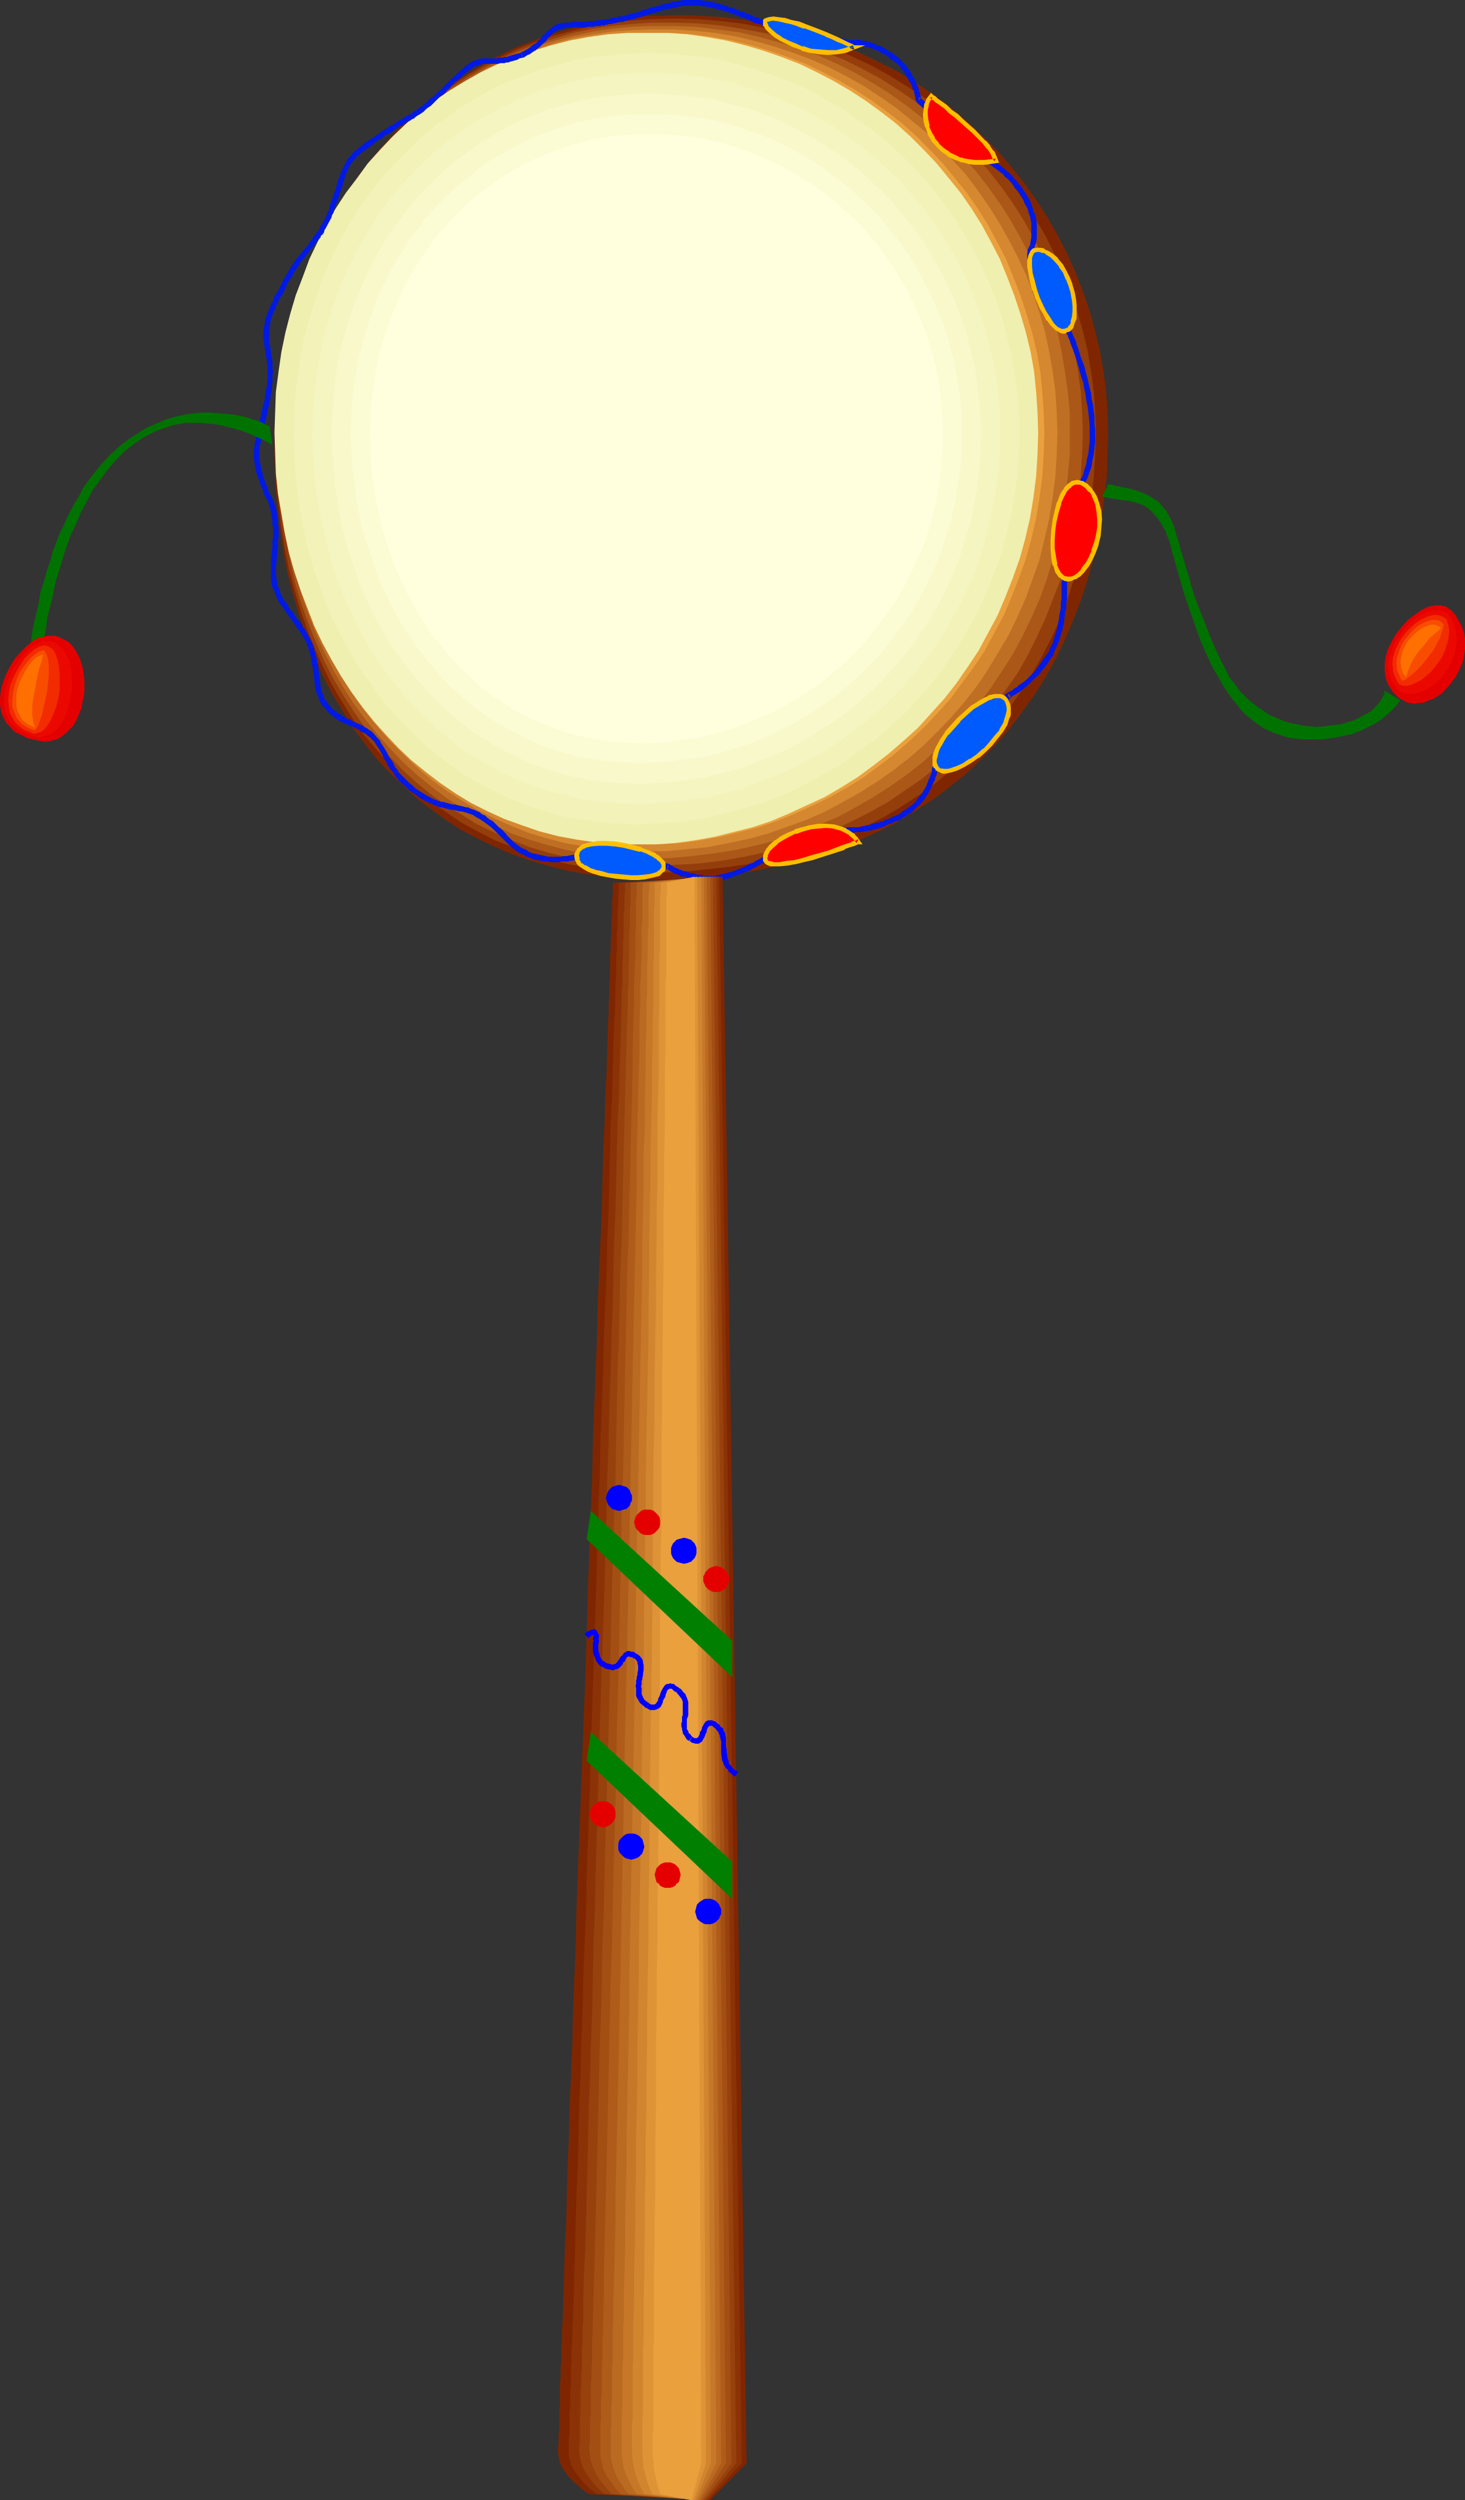 <?xml version="1.0" encoding="UTF-8" standalone="no"?>
<svg
   version="1.0"
   width="91.288mm"
   height="155.711mm"
   id="svg101"
   sodipodi:docname="Instrument 16.wmf"
   xmlns:inkscape="http://www.inkscape.org/namespaces/inkscape"
   xmlns:sodipodi="http://sodipodi.sourceforge.net/DTD/sodipodi-0.dtd"
   xmlns="http://www.w3.org/2000/svg"
   xmlns:svg="http://www.w3.org/2000/svg">
  <rect width="100%" height="100%" fill="#333333" stroke="none"/>
  <sodipodi:namedview
     id="namedview101"
     pagecolor="#ffffff"
     bordercolor="#000000"
     borderopacity="0.25"
     inkscape:showpageshadow="2"
     inkscape:pageopacity="0.0"
     inkscape:pagecheckerboard="0"
     inkscape:deskcolor="#d1d1d1"
     inkscape:document-units="mm" />
  <defs
     id="defs1">
    <pattern
       id="WMFhbasepattern"
       patternUnits="userSpaceOnUse"
       width="6"
       height="6"
       x="0"
       y="0" />
  </defs>
  <path
     style="fill:#7f2600;fill-opacity:1;fill-rule:evenodd;stroke:none"
     d="m 153.686,206.998 h 3.394 l 3.232,-0.162 6.464,-0.485 3.232,-0.162 3.07,-0.485 3.071,-0.485 2.909,-0.485 2.909,-0.646 2.909,-0.646 5.495,-1.454 5.495,-1.616 5.01,-1.939 5.01,-2.262 4.687,-2.262 4.525,-2.747 4.363,-2.747 4.04,-3.07 3.879,-3.07 3.555,-3.393 3.555,-3.555 3.232,-3.717 2.909,-3.878 2.909,-4.04 2.586,-4.04 2.424,-4.363 2.101,-4.363 1.939,-4.525 1.778,-4.525 1.616,-4.848 1.293,-4.686 1.131,-5.009 0.97,-5.009 0.646,-5.009 0.646,-5.171 0.162,-5.171 0.162,-5.171 -0.162,-4.848 -0.323,-4.848 -0.646,-4.848 -0.808,-4.686 -1.131,-4.686 -1.293,-4.686 -1.616,-4.686 -1.778,-4.525 -1.939,-4.363 -2.262,-4.363 -2.424,-4.201 -2.586,-4.04 -2.909,-4.04 -3.071,-3.878 -3.232,-3.717 -3.394,-3.393 -3.717,-3.393 -3.717,-3.232 -4.04,-3.07 -4.202,-2.747 -4.363,-2.747 -4.525,-2.262 -4.687,-2.262 -4.848,-2.101 L 192.31,8.564 187.138,6.948 181.806,5.817 176.311,4.848 170.655,4.04 167.746,3.878 164.837,3.717 161.928,3.555 h -2.909 l -3.071,0.162 h -3.07 l -4.687,0.485 -4.525,0.485 -4.687,0.97 -4.363,0.97 -4.363,1.293 -4.202,1.454 -4.202,1.616 -4.04,1.939 -3.879,2.101 -3.717,2.262 -3.717,2.424 -3.555,2.585 -3.394,2.747 -3.232,2.909 -3.232,3.07 -2.909,3.232 -2.909,3.393 -2.747,3.555 -2.586,3.717 -2.262,3.717 -2.262,3.878 -2.101,4.04 -1.939,4.201 -1.616,4.201 -1.616,4.363 -1.293,4.363 -1.131,4.525 -1.131,4.525 -0.808,4.686 -0.485,4.686 -0.485,4.848 -0.162,4.848 v 5.817 l 0.162,5.817 0.485,5.494 0.646,5.494 0.808,5.333 0.97,5.171 1.293,5.009 1.454,4.848 1.616,4.848 1.778,4.525 1.939,4.363 2.101,4.201 2.424,4.04 2.424,4.04 2.747,3.717 2.747,3.555 3.07,3.393 3.232,3.07 3.232,3.07 3.555,2.747 3.555,2.585 3.717,2.424 4.04,2.101 4.04,1.939 4.202,1.778 4.202,1.454 4.525,1.293 4.525,1.131 4.687,0.808 4.848,0.646 5.01,0.323 z"
     id="path1" />
  <path
     style="fill:#943e0c;fill-opacity:1;fill-rule:evenodd;stroke:none"
     d="m 153.201,205.382 h 3.07 l 3.232,-0.162 3.07,-0.162 2.909,-0.323 5.979,-0.646 5.656,-0.808 5.656,-1.293 5.333,-1.454 5.171,-1.616 5.01,-1.939 4.687,-2.101 4.687,-2.262 4.363,-2.585 4.202,-2.747 4.04,-2.909 3.717,-3.07 3.717,-3.393 3.394,-3.393 3.232,-3.717 3.07,-3.717 2.747,-3.878 2.586,-4.04 2.424,-4.201 2.262,-4.363 2.101,-4.525 1.778,-4.525 1.454,-4.686 1.454,-4.686 1.131,-5.009 0.97,-4.848 0.808,-5.009 0.485,-5.171 0.323,-5.171 0.162,-5.171 -0.162,-4.848 -0.323,-4.848 -0.646,-4.686 -0.808,-4.848 -1.131,-4.686 -1.293,-4.525 -1.616,-4.686 -1.616,-4.363 -2.101,-4.363 -2.101,-4.363 -2.424,-4.04 -2.586,-4.04 -2.747,-4.04 -3.07,-3.717 -3.071,-3.717 -3.394,-3.393 -3.555,-3.393 -3.717,-3.232 -3.879,-2.909 -4.202,-2.747 -4.202,-2.585 -4.363,-2.424 -4.525,-2.101 -4.687,-2.101 -4.848,-1.616 -5.01,-1.616 -5.171,-1.131 -5.333,-1.131 -5.333,-0.646 -5.495,-0.485 -5.656,-0.162 -5.818,0.162 -4.848,0.323 -4.525,0.485 -4.525,0.808 -4.525,1.131 -4.363,1.131 -4.202,1.454 -4.202,1.616 -4.04,1.939 -3.879,1.939 -3.879,2.262 -3.555,2.424 -3.555,2.585 -3.394,2.747 -3.232,2.909 -3.232,3.07 -2.909,3.232 -2.909,3.393 -2.747,3.393 -2.586,3.717 -2.424,3.717 -2.101,3.878 -2.101,4.04 -1.939,4.04 -1.616,4.201 -1.616,4.363 -1.293,4.363 -1.131,4.525 -0.97,4.525 -0.808,4.686 -0.646,4.686 -0.323,4.848 -0.162,4.848 v 5.656 l 0.162,5.494 0.485,5.494 0.646,5.333 0.808,5.171 0.97,5.009 1.293,4.848 1.454,4.848 1.616,4.686 1.778,4.363 1.939,4.363 2.101,4.201 2.424,4.04 2.424,3.878 2.586,3.717 2.909,3.393 2.909,3.393 3.232,3.232 3.232,2.909 3.394,2.747 3.717,2.585 3.555,2.424 3.879,2.101 4.04,2.101 4.202,1.616 4.202,1.616 4.525,1.293 4.525,1.131 4.525,0.808 4.848,0.646 4.848,0.323 z"
     id="path2" />
  <path
     style="fill:#aa5718;fill-opacity:1;fill-rule:evenodd;stroke:none"
     d="m 152.717,203.766 5.818,-0.162 5.656,-0.323 5.656,-0.646 5.495,-0.97 5.171,-1.131 5.171,-1.454 5.01,-1.616 4.848,-1.778 4.525,-2.101 4.525,-2.262 4.363,-2.424 4.04,-2.747 4.04,-2.747 3.717,-3.07 3.555,-3.232 3.394,-3.393 3.232,-3.555 3.07,-3.717 2.747,-3.878 2.747,-3.878 2.424,-4.201 2.101,-4.201 2.101,-4.525 1.778,-4.525 1.778,-4.525 1.293,-4.848 1.293,-4.686 0.97,-5.009 0.808,-5.009 0.485,-5.009 0.323,-5.171 0.162,-5.171 -0.162,-4.848 -0.323,-4.848 -0.646,-4.686 -0.808,-4.686 -1.131,-4.686 -1.293,-4.686 -1.454,-4.525 -1.778,-4.363 -1.939,-4.363 -2.101,-4.201 -2.262,-4.04 -2.586,-4.04 -2.747,-3.878 -2.909,-3.717 -3.232,-3.555 -3.232,-3.393 -3.394,-3.393 -3.717,-2.909 -3.717,-3.07 -4.04,-2.747 -4.04,-2.585 -4.202,-2.262 -4.525,-2.262 -4.525,-1.778 -4.687,-1.778 L 184.876,8.888 179.866,7.756 174.695,6.787 169.524,5.979 164.191,5.494 158.858,5.333 h -5.495 l -4.848,0.323 -4.525,0.485 -4.525,0.646 -4.525,0.97 -4.363,1.293 -4.202,1.293 -4.202,1.616 -3.879,1.778 -4.04,2.101 -3.717,2.101 -3.717,2.424 -3.555,2.424 -3.394,2.747 -3.232,2.909 -3.232,3.07 -2.909,3.232 -2.909,3.232 -2.747,3.555 -2.424,3.555 -2.424,3.878 -2.262,3.878 -2.101,3.878 -1.778,4.04 -1.778,4.201 -1.616,4.363 -1.293,4.525 -1.131,4.363 -0.97,4.525 -0.808,4.686 -0.485,4.686 -0.323,4.848 -0.162,4.848 v 5.494 l 0.162,5.333 0.485,5.171 0.646,5.171 0.97,5.009 0.97,5.009 1.131,4.848 1.454,4.686 1.616,4.525 1.778,4.363 1.939,4.363 2.101,4.04 2.424,4.04 2.424,3.717 2.586,3.717 2.909,3.393 2.909,3.393 3.07,3.232 3.232,2.909 3.394,2.747 3.555,2.585 3.717,2.262 3.717,2.262 4.04,1.939 4.04,1.778 4.202,1.616 4.363,1.293 4.525,1.131 4.525,0.808 4.687,0.646 4.848,0.323 z"
     id="path3" />
  <path
     style="fill:#bf6f24;fill-opacity:1;fill-rule:evenodd;stroke:none"
     d="m 152.07,201.989 h 5.495 l 5.495,-0.485 5.171,-0.646 5.171,-0.808 5.01,-1.131 5.01,-1.293 4.687,-1.616 4.687,-1.778 4.525,-1.939 4.202,-2.262 4.202,-2.424 4.04,-2.585 3.879,-2.747 3.717,-2.909 3.555,-3.232 3.394,-3.232 3.232,-3.555 2.909,-3.555 2.909,-3.878 2.586,-3.878 2.586,-4.04 2.262,-4.201 2.101,-4.363 1.939,-4.363 1.616,-4.525 1.454,-4.686 1.131,-4.848 1.131,-4.848 0.808,-5.009 0.485,-5.009 0.485,-5.171 v -5.171 -4.848 l -0.485,-4.848 -0.646,-4.686 -0.808,-4.686 -0.97,-4.686 -1.293,-4.525 -1.454,-4.363 -1.778,-4.363 -1.778,-4.363 -2.262,-4.201 -2.262,-4.04 -2.424,-3.878 -2.747,-3.878 -2.747,-3.555 -3.071,-3.555 -3.232,-3.393 -3.394,-3.232 -3.555,-3.07 -3.717,-2.909 -3.879,-2.747 -3.879,-2.424 -4.202,-2.424 -4.202,-2.101 -4.363,-1.939 -4.525,-1.616 -4.687,-1.454 -4.687,-1.293 -4.848,-1.131 -5.01,-0.646 -5.171,-0.646 -5.171,-0.162 h -5.171 l -4.687,0.162 -4.687,0.485 -4.525,0.646 -4.525,0.97 -4.363,1.131 -4.202,1.293 -4.202,1.616 -3.879,1.778 -4.04,1.939 -3.717,2.262 -3.717,2.262 -3.555,2.424 -3.394,2.747 -3.232,2.909 -3.232,2.909 -2.909,3.232 -2.909,3.232 -2.747,3.555 -2.424,3.555 -2.424,3.717 -2.262,3.878 -2.101,4.04 -1.778,4.04 -1.778,4.201 -1.454,4.201 -1.293,4.525 -1.131,4.363 -1.131,4.686 -0.646,4.525 -0.485,4.686 -0.485,4.848 -0.162,4.848 0.162,5.332 0.162,5.171 0.485,5.009 0.646,5.009 0.97,4.848 0.97,4.848 1.293,4.686 1.293,4.525 1.616,4.525 1.778,4.363 1.939,4.201 2.101,4.04 2.262,3.878 2.424,3.717 2.747,3.717 2.747,3.393 2.909,3.232 3.07,3.232 3.232,2.909 3.394,2.747 3.394,2.585 3.717,2.424 3.717,2.101 3.879,1.939 4.04,1.939 4.202,1.454 4.363,1.293 4.363,1.131 4.525,0.808 4.687,0.646 4.687,0.485 z"
     id="path4" />
  <path
     style="fill:#d58830;fill-opacity:1;fill-rule:evenodd;stroke:none"
     d="m 151.585,200.373 h 5.171 l 5.01,-0.485 5.01,-0.485 4.848,-0.97 4.687,-0.97 4.687,-1.293 4.525,-1.616 4.525,-1.616 4.363,-1.939 4.202,-2.262 4.04,-2.262 4.04,-2.585 3.717,-2.585 3.717,-2.909 3.555,-3.07 3.232,-3.232 3.232,-3.393 3.07,-3.555 2.909,-3.717 2.586,-3.878 2.424,-4.04 2.424,-4.04 2.101,-4.363 1.939,-4.363 1.616,-4.525 1.616,-4.525 1.131,-4.686 1.131,-4.848 0.808,-5.009 0.646,-5.009 0.323,-5.171 0.162,-5.171 -0.162,-4.848 -0.323,-4.848 -0.646,-4.686 -0.808,-4.686 -0.97,-4.525 -1.293,-4.525 -1.454,-4.363 -1.616,-4.363 -1.939,-4.201 -2.101,-4.04 -2.262,-4.04 -2.424,-3.878 -2.586,-3.717 -2.747,-3.717 -3.07,-3.393 -3.071,-3.393 -3.232,-3.232 -3.555,-2.909 -3.555,-2.909 -3.717,-2.585 -3.879,-2.585 -4.04,-2.262 -4.04,-2.101 -4.363,-1.939 -4.363,-1.616 -4.363,-1.454 -4.525,-1.293 -4.687,-1.131 -4.848,-0.808 -4.687,-0.485 -5.01,-0.323 h -5.01 l -4.687,0.162 -4.687,0.323 -4.525,0.646 -4.525,0.808 -4.202,1.131 -4.363,1.454 -4.202,1.454 -3.879,1.778 -4.04,1.778 -3.717,2.262 -3.717,2.262 -3.555,2.424 -3.394,2.585 -3.232,2.909 -3.232,2.909 -3.07,3.232 -2.747,3.232 -2.747,3.555 -2.424,3.555 -2.424,3.717 -2.262,3.717 -2.101,4.04 -1.778,4.04 -1.778,4.201 -1.454,4.363 -1.293,4.363 -1.131,4.363 -0.97,4.686 -0.808,4.525 -0.485,4.848 -0.323,4.686 -0.162,4.848 v 5.009 l 0.323,5.009 0.485,5.009 0.646,4.848 0.97,4.686 0.97,4.686 1.293,4.525 1.454,4.525 1.454,4.363 1.778,4.201 1.939,4.201 2.101,3.878 2.262,3.878 2.424,3.878 2.586,3.555 2.747,3.393 2.909,3.232 3.07,3.07 3.232,3.07 3.232,2.747 3.555,2.585 3.555,2.262 3.717,2.262 3.879,1.939 4.04,1.778 4.04,1.616 4.202,1.293 4.363,1.131 4.525,0.808 4.525,0.646 4.687,0.485 z"
     id="path5" />
  <path
     style="fill:#eaa03d;fill-opacity:1;fill-rule:evenodd;stroke:none"
     d="m 151.101,198.757 h 4.687 l 4.687,-0.323 4.687,-0.646 4.525,-0.808 4.525,-1.131 4.525,-1.131 4.202,-1.454 4.363,-1.778 4.202,-1.939 4.04,-1.939 4.04,-2.262 3.879,-2.424 3.717,-2.747 3.555,-2.747 3.555,-3.07 3.232,-3.07 3.232,-3.393 3.07,-3.393 2.747,-3.717 2.747,-3.717 2.586,-3.878 2.262,-4.201 2.262,-4.201 1.778,-4.201 1.778,-4.525 1.616,-4.525 1.293,-4.686 1.131,-4.848 0.808,-4.848 0.646,-5.009 0.323,-5.171 0.162,-5.171 -0.162,-4.848 -0.323,-4.686 -0.485,-4.848 -0.808,-4.525 -1.131,-4.686 -1.293,-4.363 -1.454,-4.363 -1.616,-4.201 -1.778,-4.363 -2.101,-4.04 -2.101,-3.878 -2.424,-3.878 -2.586,-3.717 -2.747,-3.393 -2.909,-3.555 -3.071,-3.232 -3.07,-3.07 -3.394,-3.07 -3.555,-2.747 -3.555,-2.585 -3.717,-2.424 -3.879,-2.262 -4.04,-2.101 -4.04,-1.939 -4.202,-1.616 -4.202,-1.454 -4.363,-1.293 -4.525,-1.131 -4.525,-0.808 -4.687,-0.646 -4.687,-0.323 h -4.687 -4.687 l -4.687,0.323 -4.525,0.646 -4.525,0.808 -4.363,1.131 -4.202,1.293 -4.202,1.454 -4.04,1.616 -3.879,1.939 -3.717,2.101 -3.717,2.262 -3.555,2.424 -3.394,2.585 -3.394,2.747 -3.07,3.07 -2.909,3.07 -2.909,3.232 -2.747,3.555 -2.586,3.393 -2.262,3.717 -2.262,3.878 -1.939,3.878 -1.939,4.04 -1.778,4.363 -1.454,4.201 -1.293,4.363 -1.131,4.363 -0.97,4.686 -0.646,4.525 -0.646,4.848 -0.162,4.686 -0.162,4.848 0.162,4.848 0.162,4.848 0.485,4.686 0.808,4.686 0.808,4.686 0.97,4.525 1.293,4.525 1.454,4.363 1.616,4.201 1.616,4.201 1.939,4.04 2.101,3.878 2.262,3.878 2.424,3.717 2.586,3.555 2.747,3.393 2.747,3.232 3.07,3.07 3.07,2.909 3.394,2.747 3.394,2.585 3.555,2.424 3.717,2.262 3.879,1.939 3.879,1.778 4.04,1.454 4.202,1.454 4.363,1.131 4.363,0.808 4.525,0.646 4.525,0.485 z"
     id="path6" />
  <path
     style="fill:#efefaf;fill-opacity:1;fill-rule:evenodd;stroke:none"
     d="m 149.646,198.757 h 4.687 l 4.687,-0.323 4.687,-0.646 4.525,-0.808 4.525,-1.131 4.525,-1.131 4.363,-1.454 4.202,-1.778 4.202,-1.939 4.202,-1.939 3.879,-2.262 3.879,-2.424 3.717,-2.747 3.555,-2.747 3.555,-3.07 3.394,-3.07 3.07,-3.393 3.071,-3.393 2.909,-3.717 2.586,-3.717 2.586,-3.878 2.262,-4.201 2.262,-4.201 1.778,-4.201 1.778,-4.525 1.616,-4.525 1.293,-4.686 1.131,-4.848 0.808,-4.848 0.646,-5.009 0.323,-5.171 0.162,-5.171 -0.162,-4.848 -0.323,-4.686 -0.485,-4.848 -0.808,-4.525 -1.131,-4.686 -1.293,-4.363 -1.454,-4.363 -1.616,-4.201 -1.778,-4.363 -2.101,-4.04 -2.101,-3.878 -2.424,-3.878 -2.586,-3.717 -2.747,-3.393 -2.909,-3.555 -3.07,-3.232 -3.071,-3.07 -3.394,-3.07 -3.555,-2.747 -3.555,-2.585 -3.717,-2.424 -3.879,-2.262 -4.04,-2.101 -4.04,-1.939 -4.202,-1.616 -4.202,-1.454 -4.363,-1.293 -4.525,-1.131 -4.525,-0.808 -4.525,-0.646 -4.687,-0.323 h -4.848 -4.687 l -4.687,0.323 -4.525,0.646 -4.363,0.808 -4.363,1.131 -4.202,1.293 -4.202,1.454 -4.04,1.616 -4.04,1.939 -3.717,2.101 -3.717,2.262 -3.555,2.424 -3.394,2.585 -3.232,2.747 -3.232,3.07 -2.909,3.07 -2.909,3.232 -2.586,3.555 -2.586,3.393 -2.424,3.717 -2.262,3.878 -1.939,3.878 -1.939,4.04 -1.616,4.363 -1.616,4.201 -1.293,4.363 -1.131,4.363 -0.97,4.686 -0.646,4.525 -0.646,4.848 -0.162,4.686 -0.162,4.848 0.162,4.848 0.162,4.848 0.485,4.686 0.808,4.686 0.808,4.686 0.97,4.525 1.293,4.525 1.454,4.363 1.616,4.201 1.616,4.201 1.939,4.04 2.101,3.878 2.262,3.878 2.424,3.717 2.586,3.555 2.747,3.393 2.909,3.232 2.909,3.07 3.07,2.909 3.394,2.747 3.394,2.585 3.555,2.424 3.717,2.262 3.879,1.939 3.879,1.778 4.04,1.454 4.202,1.454 4.363,1.131 4.363,0.808 4.525,0.646 4.525,0.485 z"
     id="path7" />
  <path
     style="fill:#f2f2b9;fill-opacity:1;fill-rule:evenodd;stroke:none"
     d="m 149.808,194.071 4.525,-0.162 4.525,-0.323 4.363,-0.485 4.363,-0.808 4.363,-1.131 4.202,-1.131 4.202,-1.293 4.04,-1.616 3.879,-1.778 3.879,-2.101 3.879,-2.101 3.555,-2.262 3.555,-2.585 3.555,-2.585 3.232,-2.909 3.232,-2.909 2.909,-3.232 2.909,-3.232 2.747,-3.555 2.586,-3.555 2.262,-3.717 2.262,-3.878 2.101,-4.04 1.778,-4.04 1.616,-4.201 1.616,-4.363 1.131,-4.525 1.131,-4.525 0.808,-4.686 0.646,-4.686 0.323,-4.848 0.162,-4.848 -0.162,-4.686 -0.323,-4.525 -0.646,-4.525 -0.808,-4.363 -0.97,-4.363 -1.131,-4.201 -1.293,-4.201 -1.616,-4.04 -1.778,-3.878 -1.939,-3.878 -2.101,-3.878 -2.262,-3.555 -2.424,-3.555 -2.586,-3.232 -2.747,-3.393 -2.909,-3.07 -3.07,-2.909 -3.07,-2.909 -3.394,-2.585 -3.394,-2.424 -3.555,-2.424 -3.717,-2.101 -3.717,-2.101 -3.879,-1.778 -4.04,-1.454 -4.04,-1.454 -4.04,-1.131 -4.363,-1.131 -4.202,-0.808 -4.363,-0.485 -4.525,-0.323 -4.525,-0.162 -4.525,0.162 -4.363,0.323 -4.363,0.485 -4.202,0.808 -4.202,1.131 -4.04,1.131 -3.879,1.454 -3.879,1.454 -3.717,1.778 -3.555,2.101 -3.555,2.101 -3.394,2.424 -3.232,2.424 -3.07,2.585 -2.909,2.909 -2.909,2.909 -2.747,3.07 -2.586,3.393 -2.424,3.232 -2.262,3.555 -2.101,3.555 -1.939,3.878 -1.778,3.878 -1.454,3.878 -1.454,4.04 -1.293,4.201 -1.131,4.201 -0.808,4.363 -0.646,4.363 -0.646,4.525 -0.162,4.525 -0.162,4.686 0.162,4.525 0.162,4.525 0.485,4.525 0.646,4.525 0.808,4.363 0.97,4.363 1.131,4.201 1.454,4.201 1.454,4.04 1.616,3.878 1.939,3.878 1.939,3.717 2.101,3.717 2.424,3.393 2.424,3.393 2.424,3.232 2.747,3.07 2.909,2.909 3.07,2.909 3.07,2.585 3.232,2.424 3.394,2.262 3.555,2.101 3.555,1.778 3.717,1.778 3.879,1.454 4.04,1.293 4.04,1.131 4.202,0.808 4.363,0.485 4.363,0.485 z"
     id="path8" />
  <path
     style="fill:#f5f5c2;fill-opacity:1;fill-rule:evenodd;stroke:none"
     d="m 150.131,189.223 4.202,-0.162 4.202,-0.323 4.202,-0.485 4.202,-0.646 4.04,-0.97 4.04,-1.131 3.879,-1.454 3.879,-1.454 3.717,-1.616 3.717,-1.939 3.555,-1.939 3.555,-2.262 3.232,-2.424 3.232,-2.424 3.232,-2.747 2.909,-2.747 2.909,-3.07 2.747,-3.07 2.586,-3.393 2.424,-3.232 2.262,-3.555 2.101,-3.717 1.939,-3.717 1.778,-3.878 1.616,-4.04 1.293,-4.201 1.131,-4.201 0.97,-4.363 0.808,-4.363 0.646,-4.525 0.323,-4.525 0.162,-4.686 -0.162,-4.363 -0.323,-4.363 -0.485,-4.201 -0.808,-4.201 -0.97,-4.04 -0.97,-4.04 -1.454,-4.04 -1.454,-3.717 -1.616,-3.717 -1.778,-3.717 -2.101,-3.555 -2.101,-3.393 -2.262,-3.393 -2.424,-3.232 -2.747,-3.07 -2.586,-2.909 -2.909,-2.747 -3.07,-2.747 -3.07,-2.424 -3.394,-2.424 -3.232,-2.262 -3.555,-1.939 -3.555,-1.939 -3.717,-1.616 -3.717,-1.616 -3.879,-1.293 -3.879,-1.131 -4.04,-0.97 -4.04,-0.808 -4.202,-0.485 -4.202,-0.323 -4.202,-0.162 -4.363,0.162 -4.202,0.323 -4.04,0.485 -4.04,0.808 -3.879,0.97 -3.879,1.131 -3.717,1.293 -3.555,1.616 -3.555,1.616 -3.394,1.939 -3.394,1.939 -3.232,2.262 -3.07,2.424 -2.909,2.424 -2.909,2.747 -2.586,2.747 -2.586,2.909 -2.424,3.07 -2.262,3.232 -2.101,3.393 -2.101,3.393 -1.778,3.555 -1.778,3.717 -1.454,3.717 -1.293,3.717 -1.293,4.04 -0.97,4.04 -0.808,4.04 -0.646,4.201 -0.485,4.201 -0.323,4.363 -0.162,4.363 0.162,4.363 0.323,4.363 0.323,4.201 0.646,4.201 0.808,4.201 0.97,4.201 1.131,3.878 1.131,4.04 1.454,3.717 1.616,3.717 1.778,3.717 1.778,3.555 2.101,3.393 2.101,3.393 2.424,3.07 2.424,3.07 2.586,3.07 2.586,2.747 2.909,2.585 3.071,2.424 2.909,2.424 3.232,2.101 3.394,1.939 3.394,1.778 3.555,1.616 3.717,1.454 3.717,1.131 3.879,0.97 3.879,0.97 4.202,0.485 4.202,0.323 z"
     id="path9" />
  <path
     style="fill:#f8f8cb;fill-opacity:1;fill-rule:evenodd;stroke:none"
     d="m 150.293,184.537 4.04,-0.162 4.04,-0.323 3.879,-0.485 3.879,-0.646 3.879,-0.97 3.879,-0.97 3.555,-1.293 3.717,-1.454 3.555,-1.616 3.555,-1.616 3.232,-2.101 3.394,-2.101 3.232,-2.101 3.07,-2.424 2.909,-2.585 2.747,-2.585 2.747,-2.909 2.586,-2.909 2.424,-3.07 2.262,-3.232 2.262,-3.393 1.939,-3.393 1.778,-3.555 1.616,-3.717 1.616,-3.878 1.131,-3.878 1.293,-3.878 0.808,-4.04 0.808,-4.201 0.485,-4.363 0.323,-4.201 0.162,-4.525 -0.162,-4.04 -0.323,-4.04 -0.485,-4.04 -0.646,-3.878 -0.97,-3.878 -0.97,-3.878 -1.293,-3.717 -1.293,-3.555 -1.616,-3.555 -1.778,-3.555 -1.939,-3.232 -1.939,-3.393 -2.262,-3.07 -2.262,-2.909 -2.424,-3.07 -2.586,-2.747 -2.747,-2.585 -2.747,-2.585 -3.071,-2.262 -3.07,-2.262 -3.071,-2.101 -3.394,-1.939 -3.394,-1.778 -3.394,-1.616 -3.555,-1.454 -3.555,-1.293 -3.879,-0.97 -3.717,-0.97 -3.879,-0.646 -3.879,-0.485 -4.04,-0.323 -4.04,-0.162 -3.879,0.162 -4.04,0.323 -3.879,0.485 -3.717,0.646 -3.717,0.97 -3.717,0.97 -3.394,1.293 -3.555,1.454 -3.232,1.616 -3.232,1.778 -3.232,1.939 -2.909,2.101 -3.071,2.262 -2.747,2.262 -2.586,2.585 -2.586,2.585 -2.424,2.747 -2.262,3.07 -2.262,2.909 -1.939,3.07 -1.939,3.393 -1.616,3.232 -1.616,3.555 -1.454,3.555 -1.293,3.555 -1.131,3.717 -0.97,3.878 -0.808,3.878 -0.646,3.878 -0.323,4.04 -0.323,4.04 -0.162,4.04 0.162,4.201 0.323,4.04 0.323,4.04 0.646,4.04 0.646,3.878 0.97,3.878 0.97,3.717 1.293,3.717 1.293,3.717 1.454,3.555 1.616,3.393 1.778,3.393 1.939,3.232 2.101,3.07 2.101,3.07 2.424,2.909 2.424,2.747 2.424,2.585 2.747,2.585 2.747,2.262 2.909,2.262 3.071,1.939 3.232,1.939 3.232,1.616 3.232,1.616 3.555,1.293 3.555,1.131 3.555,0.97 3.879,0.808 3.717,0.485 4.04,0.323 z"
     id="path10" />
  <path
     style="fill:#fbfbd4;fill-opacity:1;fill-rule:evenodd;stroke:none"
     d="m 150.616,179.689 3.879,-0.162 3.717,-0.323 3.717,-0.485 3.555,-0.485 3.717,-0.808 3.555,-1.131 3.555,-1.131 3.394,-1.293 3.232,-1.616 3.394,-1.616 3.07,-1.778 3.071,-1.939 3.07,-2.101 2.909,-2.262 2.747,-2.424 2.586,-2.585 2.586,-2.585 2.424,-2.747 2.262,-2.909 2.262,-3.07 1.939,-3.07 1.939,-3.393 1.616,-3.232 1.616,-3.555 1.454,-3.555 1.131,-3.717 1.131,-3.555 0.808,-3.878 0.646,-4.04 0.646,-3.878 0.162,-4.201 0.162,-4.04 -0.162,-3.878 -0.162,-3.878 -0.485,-3.717 -0.646,-3.717 -0.808,-3.717 -0.97,-3.555 -1.131,-3.393 -1.454,-3.555 -1.454,-3.232 -1.616,-3.232 -1.778,-3.232 -1.939,-3.07 -1.939,-2.909 -2.262,-2.747 -2.262,-2.909 -2.424,-2.585 -2.747,-2.424 -2.586,-2.424 -2.747,-2.101 -2.909,-2.262 -3.07,-1.939 -3.07,-1.778 -3.071,-1.616 -3.232,-1.616 -3.394,-1.293 -3.394,-1.131 -3.555,-1.131 -3.555,-0.808 -3.717,-0.646 -3.555,-0.485 -3.717,-0.162 -3.879,-0.162 -3.717,0.162 -3.717,0.162 -3.717,0.485 -3.555,0.646 -3.394,0.808 -3.555,1.131 -3.232,1.131 -3.232,1.293 -3.07,1.616 -3.071,1.616 -3.07,1.778 -2.747,1.939 -2.747,2.262 -2.586,2.101 -2.586,2.424 -2.424,2.424 -2.262,2.585 -2.101,2.909 -2.101,2.747 -1.778,2.909 -1.939,3.07 -1.616,3.232 -1.454,3.232 -1.293,3.232 -1.293,3.555 -0.97,3.393 -0.97,3.555 -0.646,3.717 -0.646,3.717 -0.485,3.717 -0.162,3.878 -0.162,3.878 0.162,3.878 0.162,3.878 0.485,3.717 0.485,3.717 0.646,3.717 0.808,3.717 1.131,3.555 1.131,3.393 1.131,3.393 1.454,3.393 1.616,3.232 1.616,3.232 1.778,3.07 1.939,2.909 2.101,2.747 2.101,2.747 2.262,2.585 2.424,2.585 2.586,2.262 2.586,2.262 2.747,2.101 2.909,1.778 2.909,1.778 3.07,1.616 3.071,1.454 3.394,1.293 3.232,0.97 3.394,0.97 3.555,0.646 3.717,0.485 3.717,0.323 z"
     id="path11" />
  <path
     style="fill:#ffffdd;fill-opacity:1;fill-rule:evenodd;stroke:none"
     d="m 150.777,175.003 3.717,-0.162 3.394,-0.323 3.555,-0.485 3.394,-0.485 3.394,-0.808 3.394,-0.97 3.232,-1.131 3.232,-1.293 3.07,-1.293 3.07,-1.616 3.071,-1.616 2.909,-1.939 2.747,-1.939 2.747,-2.101 2.586,-2.262 2.424,-2.262 2.424,-2.585 2.262,-2.585 2.101,-2.747 2.101,-2.909 1.939,-2.909 1.616,-2.909 1.616,-3.232 1.454,-3.232 1.454,-3.393 1.131,-3.393 0.97,-3.555 0.808,-3.555 0.646,-3.717 0.485,-3.717 0.162,-3.878 0.162,-3.878 -0.162,-3.717 -0.162,-3.555 -0.485,-3.555 -0.485,-3.393 -0.808,-3.393 -0.97,-3.393 -1.131,-3.232 -1.131,-3.232 -1.454,-3.07 -1.454,-3.07 -1.778,-2.909 -1.778,-2.909 -1.939,-2.747 -1.939,-2.747 -2.262,-2.585 -2.262,-2.424 -2.424,-2.262 -2.424,-2.262 -2.586,-2.101 -2.747,-1.939 -2.909,-1.778 -2.909,-1.778 -2.909,-1.616 -3.07,-1.293 -3.07,-1.293 -3.232,-1.131 -3.232,-0.97 -3.394,-0.808 -3.394,-0.646 -3.555,-0.485 -3.394,-0.162 -3.555,-0.162 -3.555,0.162 -3.555,0.162 -3.394,0.485 -3.394,0.646 -3.232,0.808 -3.232,0.97 -3.07,1.131 -3.07,1.293 -2.909,1.293 -2.747,1.616 -2.909,1.778 -2.586,1.778 -2.586,1.939 -2.424,2.101 -2.424,2.262 -2.101,2.262 -2.262,2.424 -1.939,2.585 -1.939,2.747 -1.778,2.747 -1.778,2.909 -1.454,2.909 -1.293,3.07 -1.293,3.07 -1.131,3.232 -1.131,3.232 -0.808,3.393 -0.646,3.393 -0.485,3.393 -0.485,3.555 -0.162,3.555 -0.162,3.717 0.162,3.717 0.162,3.555 0.323,3.555 0.485,3.555 0.808,3.393 0.646,3.393 0.97,3.393 1.131,3.232 1.131,3.232 1.293,3.07 1.454,3.07 1.616,3.07 1.616,2.747 1.778,2.909 1.939,2.585 2.101,2.585 2.101,2.424 2.262,2.262 2.424,2.262 2.424,2.101 2.586,1.939 2.747,1.778 2.586,1.616 2.909,1.454 3.071,1.293 3.07,1.293 3.07,0.97 3.232,0.808 3.232,0.646 3.394,0.485 3.555,0.323 z"
     id="path12" />
  <path
     style="fill:#0019e5;fill-opacity:1;fill-rule:evenodd;stroke:none"
     d="m 230.61,37.489 0.485,0.162 0.485,0.323 1.131,0.485 0.485,0.323 0.485,0.323 1.293,0.97 0.646,0.485 0.646,0.485 0.485,0.646 0.646,0.485 0.646,0.646 0.485,0.646 0.485,0.808 0.646,0.646 0.485,0.646 0.323,0.646 0.485,0.646 0.323,0.97 0.808,1.454 0.162,0.808 0.323,0.808 0.162,0.808 0.162,0.808 v 1.778 1.616 l -0.162,0.808 -0.162,1.131 v -0.162 l 1.131,0.485 v -0.162 l 0.323,-0.97 0.162,-0.97 v -1.778 -1.778 l -0.162,-0.97 -0.162,-0.97 -0.485,-0.808 -0.162,-0.808 -0.646,-1.778 -0.485,-0.808 -0.485,-0.808 -0.485,-0.646 -0.485,-0.808 -0.485,-0.646 -0.646,-0.808 -0.646,-0.646 -0.485,-0.646 -0.646,-0.646 -0.646,-0.485 -0.646,-0.646 -0.646,-0.485 -0.646,-0.485 -0.485,-0.485 -0.646,-0.485 -0.808,-0.323 -1.131,-0.646 -0.485,-0.162 -0.646,-0.162 z"
     id="path13" />
  <path
     style="fill:#0019e5;fill-opacity:1;fill-rule:evenodd;stroke:none"
     d="m 242.569,57.688 v 0 l -0.485,0.97 -0.162,0.97 v 0.97 0.808 l 0.162,0.97 v 0.97 l 0.323,0.808 0.162,1.131 0.323,0.808 0.323,0.808 0.323,0.97 0.485,0.808 0.808,1.616 0.485,0.808 0.485,0.646 0.323,0.808 0.485,0.646 0.646,0.646 0.323,0.646 0.646,0.485 0.485,0.646 0.808,0.808 0.323,0.485 0.323,0.323 0.323,0.323 0.162,0.323 0.323,0.162 0.162,0.162 0.162,0.162 0.485,0.162 v -1.293 l 0.323,0.162 -0.162,-0.162 h -0.162 l -0.162,-0.162 -0.162,-0.323 -0.485,-0.323 -0.323,-0.323 -0.323,-0.485 -0.808,-0.808 -0.485,-0.646 -0.323,-0.485 -0.485,-0.646 -0.485,-0.646 -0.485,-0.646 -0.485,-0.646 -0.485,-0.808 -0.323,-0.646 -0.808,-1.616 -0.323,-0.808 -0.485,-0.808 -0.323,-0.808 -0.162,-0.808 -0.162,-0.808 -0.323,-0.97 v -0.808 l -0.162,-0.808 v -0.808 -0.808 l 0.162,-0.808 0.323,-0.808 v 0 z"
     id="path14" />
  <path
     style="fill:#0019e5;fill-opacity:1;fill-rule:evenodd;stroke:none"
     d="m 251.619,78.533 -0.485,-0.485 v 0.323 l 0.162,0.323 0.162,0.323 0.162,0.485 0.323,0.646 0.162,0.646 0.323,0.808 0.323,0.808 0.646,1.939 0.646,2.101 0.646,2.424 0.485,1.293 0.162,1.293 0.323,1.293 0.162,1.454 0.323,1.454 0.162,1.293 0.162,1.454 0.162,1.454 v 1.293 1.454 1.454 l -0.162,1.293 -0.162,1.454 -0.323,1.293 -0.162,1.293 -0.485,1.293 -0.323,1.454 v -0.162 l 1.131,0.485 v 0 l 0.485,-1.454 0.485,-1.293 0.162,-1.293 0.323,-1.454 0.162,-1.454 0.162,-1.454 v -1.454 -1.454 l -0.162,-1.454 V 98.247 l -0.162,-1.454 -0.162,-1.454 -0.323,-1.293 -0.162,-1.454 -0.323,-1.293 -0.323,-1.454 -0.323,-1.293 -0.646,-2.424 -0.808,-2.101 -0.323,-1.131 -0.323,-0.97 -0.323,-0.808 -0.162,-0.808 -0.323,-0.646 -0.323,-0.646 -0.162,-0.485 -0.162,-0.323 -0.162,-0.323 v -0.162 l -0.646,-0.485 z"
     id="path15" />
  <path
     style="fill:#0019e5;fill-opacity:1;fill-rule:evenodd;stroke:none"
     d="m 255.013,111.983 v 0 l -0.646,1.131 -0.485,1.293 -0.485,1.131 -0.485,1.454 -0.323,1.131 -0.646,2.101 -0.323,1.131 -0.162,1.131 -0.485,2.101 -0.162,0.97 -0.323,1.778 -0.162,0.97 v 0.808 0.808 l -0.162,0.808 v 0.646 l -0.162,0.646 v 0.646 3.555 l 0.323,0.323 0.485,0.323 v -1.293 l 0.485,0.162 v 0 -3.07 -0.485 l 0.162,-0.808 v -0.646 -0.646 l 0.162,-0.808 v -0.808 l 0.162,-0.808 0.323,-1.939 0.162,-0.97 0.485,-1.939 0.162,-1.131 0.323,-0.97 0.646,-2.262 0.323,-1.131 0.323,-1.293 0.485,-1.131 0.485,-1.131 0.646,-1.293 v 0 z"
     id="path16" />
  <path
     style="fill:#0019e5;fill-opacity:1;fill-rule:evenodd;stroke:none"
     d="m 250.811,136.868 -0.646,-0.646 v 0.646 l -0.162,0.162 v 1.778 0.485 1.293 0.485 l -0.162,0.646 v 0.808 0.646 l -0.162,0.646 -0.162,0.808 -0.162,1.293 -0.323,1.616 -0.162,0.646 -0.162,0.808 -0.323,0.646 -0.162,0.808 -0.162,0.646 -0.323,0.646 -0.323,0.646 -0.323,0.808 -0.323,0.646 v -0.162 l 1.293,0.646 v -0.162 l 0.162,-0.646 0.323,-0.646 0.323,-0.646 0.323,-0.808 0.323,-0.646 0.162,-0.808 0.162,-0.646 0.323,-0.808 0.162,-0.808 0.323,-1.454 v -0.646 l 0.162,-0.808 v -0.808 l 0.323,-0.646 v -0.808 -0.646 l 0.162,-0.646 v -0.646 -1.131 -0.485 -1.778 l 0.162,-0.323 v -0.646 l -0.646,-0.646 z"
     id="path17" />
  <path
     style="fill:#0019e5;fill-opacity:1;fill-rule:evenodd;stroke:none"
     d="m 246.771,153.673 0.162,-0.162 -0.485,0.646 -0.485,0.646 -0.323,0.485 -0.808,1.131 -0.323,0.485 -0.808,1.131 -0.808,0.808 -0.323,0.323 -0.808,0.808 -0.808,0.646 -0.485,0.323 -0.323,0.162 -0.646,0.646 -0.323,0.162 -0.323,0.162 -0.323,0.323 -0.485,0.323 -0.485,0.162 -0.162,0.162 v 0 h -0.162 l -0.485,0.485 v 0.323 l 0.646,0.646 v -1.293 l 0.646,0.646 v 0.162 l -0.323,0.323 h 0.162 l 0.323,-0.162 v -0.162 l 0.485,-0.323 0.323,-0.162 0.323,-0.162 0.162,-0.162 0.323,-0.162 0.485,-0.323 0.646,-0.485 0.323,-0.323 0.485,-0.323 0.808,-0.808 0.808,-0.808 0.323,-0.323 0.97,-0.808 0.808,-1.131 0.485,-0.485 0.808,-1.131 0.323,-0.485 0.323,-0.646 0.485,-0.485 0.162,-0.162 z"
     id="path18" />
  <path
     style="fill:#0019e5;fill-opacity:1;fill-rule:evenodd;stroke:none"
     d="m 236.913,163.369 -17.13,17.129 0.97,0.97 17.13,-17.129 z"
     id="path19" />
  <path
     style="fill:#0019e5;fill-opacity:1;fill-rule:evenodd;stroke:none"
     d="m 220.268,181.628 v -1.293 l -0.646,0.162 -0.162,0.646 v 0.162 0.323 l -0.162,0.485 -0.162,0.485 -0.162,0.485 -0.162,0.162 -0.485,1.293 -0.162,0.485 -0.162,0.323 -0.323,0.485 -0.323,0.485 -0.162,0.485 -0.808,0.808 -0.323,0.485 -0.323,0.485 -0.485,0.485 -0.97,0.808 -0.485,0.323 -0.646,0.485 -0.646,0.323 -0.485,0.485 -0.808,0.485 0.162,-0.162 0.646,1.293 v -0.162 l 0.646,-0.485 0.646,-0.323 0.646,-0.485 0.646,-0.323 0.485,-0.485 0.485,-0.485 0.485,-0.485 0.646,-0.485 0.323,-0.485 0.485,-0.485 0.646,-0.97 0.323,-0.485 0.323,-0.485 0.162,-0.485 0.323,-0.485 0.162,-0.485 0.646,-1.293 0.162,-0.323 v -0.323 l 0.323,-0.646 0.162,-0.808 v 0 -0.162 h -0.162 l -0.323,0.162 v -1.293 z"
     id="path20" />
  <path
     style="fill:#0019e5;fill-opacity:1;fill-rule:evenodd;stroke:none"
     d="m 211.379,191.809 h 0.162 l -0.97,0.323 -0.646,0.323 -0.646,0.323 -0.646,0.162 -0.646,0.323 -0.485,0.162 -1.293,0.323 -0.646,0.162 -0.485,0.162 -0.485,0.162 h -0.485 l -0.323,0.162 -0.97,0.162 -0.485,0.162 h -0.97 -0.323 -0.97 -0.162 -0.646 v 1.131 -1.131 1.131 h 0.485 l 0.162,0.162 h 1.293 l 0.162,-0.162 h 1.293 0.323 l 0.485,-0.162 h 0.485 l 0.485,-0.162 h 0.485 l 0.485,-0.162 0.646,-0.162 0.646,-0.162 1.131,-0.323 0.646,-0.323 0.646,-0.323 0.646,-0.162 0.646,-0.323 0.646,-0.323 0.808,-0.162 h 0.162 z"
     id="path21" />
  <path
     style="fill:#0019e5;fill-opacity:1;fill-rule:evenodd;stroke:none"
     d="m 198.936,194.717 -17.13,5.817 0.485,1.131 17.13,-5.817 z"
     id="path22" />
  <path
     style="fill:#0019e5;fill-opacity:1;fill-rule:evenodd;stroke:none"
     d="m 181.967,201.666 v -1.293 h -0.323 l -0.323,0.162 -0.162,0.323 h -0.162 l -0.323,0.162 -0.646,0.485 -0.808,0.485 -0.485,0.323 -0.485,0.162 -0.485,0.323 -0.485,0.323 -0.646,0.162 -0.485,0.323 -0.646,0.323 -1.939,0.808 -1.293,0.485 -0.646,0.162 -2.101,0.485 -0.646,0.162 -0.485,0.162 h -0.808 -0.485 -0.808 -0.485 0.162 l -0.323,1.293 h 0.162 0.485 0.808 0.646 l 0.646,-0.162 h 0.646 l 0.808,-0.162 2.101,-0.485 0.646,-0.323 1.454,-0.485 1.939,-0.808 0.646,-0.162 0.646,-0.485 0.485,-0.162 0.485,-0.323 0.646,-0.323 0.485,-0.323 0.485,-0.162 0.808,-0.485 0.646,-0.485 0.323,-0.162 0.323,-0.162 0.162,-0.162 h -0.162 v -1.293 z"
     id="path23" />
  <path
     style="fill:#0019e5;fill-opacity:1;fill-rule:evenodd;stroke:none"
     d="m 165.968,206.19 v 0 l -0.646,-0.162 -0.646,-0.162 H 164.029 l -0.323,-0.162 -0.646,-0.162 h -0.485 l -0.323,-0.162 -0.485,-0.162 -0.485,-0.162 h -0.323 l -0.323,-0.162 -0.323,-0.162 h -0.323 l -0.162,-0.162 -0.323,-0.162 h -0.162 l -0.323,-0.162 -0.323,-0.162 v 0 l -0.162,-0.162 -0.323,-0.162 -0.323,-0.162 v 0 l -0.162,-0.162 0.162,0.162 -0.162,-0.162 -0.485,-0.162 0.162,1.293 v -1.293 l -0.162,1.293 -0.323,-0.162 -0.162,-0.162 0.323,0.323 0.323,0.162 h 0.162 v 0.162 l 0.323,0.162 v 0 l 0.485,0.323 h 0.162 l 0.162,0.162 0.323,0.162 h 0.323 l 0.162,0.162 h 0.323 l 0.323,0.323 0.485,0.162 h 0.485 0.323 l 0.323,0.162 0.646,0.162 0.485,0.162 0.323,0.162 0.646,0.162 h 0.646 l 0.485,0.162 0.646,0.162 v 0 z"
     id="path24" />
  <path
     style="fill:#0019e5;fill-opacity:1;fill-rule:evenodd;stroke:none"
     d="m 157.403,203.282 -19.069,-2.909 -0.323,1.293 19.069,2.909 z"
     id="path25" />
  <path
     style="fill:#0019e5;fill-opacity:1;fill-rule:evenodd;stroke:none"
     d="m 138.172,201.666 v -1.293 H 137.849 l -0.162,0.162 h -0.485 l -0.485,0.162 -0.323,0.162 -0.323,0.162 h -0.485 l -0.485,0.162 -1.616,0.323 h -0.646 l -0.808,0.162 h -0.646 -0.808 -0.646 -0.646 l -0.808,-0.162 -0.808,-0.162 -0.646,-0.162 -0.808,-0.162 -0.808,-0.162 -0.808,-0.323 -0.646,-0.485 -0.808,-0.323 -0.808,-0.485 -0.646,-0.485 -0.808,-0.646 -1.293,-1.293 v 0 l -0.97,0.808 v 0 l 1.454,1.454 0.808,0.646 0.808,0.646 0.808,0.485 0.808,0.323 0.808,0.485 0.97,0.323 0.646,0.323 0.808,0.162 0.97,0.162 0.808,0.162 h 0.808 l 0.808,0.162 h 0.646 0.808 l 0.808,-0.162 h 0.646 0.646 l 1.778,-0.323 0.646,-0.162 h 0.485 l 0.485,-0.323 h 0.323 l 0.323,-0.162 h 0.485 l 0.162,-0.162 v 0 -1.293 z"
     id="path26" />
  <path
     style="fill:#0019e5;fill-opacity:1;fill-rule:evenodd;stroke:none"
     d="m 119.588,196.818 v 0 l -0.808,-0.97 -0.646,-0.646 -0.808,-0.646 -0.646,-0.646 -0.646,-0.646 -0.646,-0.323 -0.646,-0.485 -0.485,-0.485 -0.808,-0.323 -0.485,-0.485 -0.485,-0.162 -0.646,-0.323 -0.485,-0.162 -0.485,-0.162 -0.646,-0.323 h -0.485 l -0.485,-0.162 -0.646,-0.162 -1.454,-0.323 h -0.485 l -1.778,-0.485 -0.485,-0.162 h -0.485 l -1.454,-0.485 -0.323,-0.162 -0.485,1.131 0.323,0.162 1.616,0.646 h 0.485 l 0.485,0.162 1.939,0.485 h 0.485 l 1.293,0.323 h 0.485 l 0.646,0.162 0.485,0.162 0.485,0.162 0.485,0.162 0.485,0.162 0.485,0.323 0.485,0.323 0.646,0.323 0.485,0.323 0.485,0.323 0.646,0.485 0.646,0.485 0.646,0.485 0.646,0.646 0.646,0.646 0.646,0.646 0.808,0.808 v 0 z"
     id="path27" />
  <path
     style="fill:#0019e5;fill-opacity:1;fill-rule:evenodd;stroke:none"
     d="m 102.134,188.092 -0.97,-0.485 -1.131,-0.646 -0.808,-0.485 -0.808,-0.485 -0.646,-0.485 -0.646,-0.646 -0.646,-0.485 -1.131,-1.131 -0.485,-0.485 -0.485,-0.485 -0.485,-0.485 -0.323,-0.646 -0.485,-0.485 -0.485,-1.131 -0.323,-0.485 -0.485,-0.646 -0.323,-0.485 -0.162,-0.485 -0.97,-1.616 -0.323,-0.485 -0.323,-0.485 -0.162,-0.485 -0.485,-0.485 -1.131,-1.293 -0.485,-0.485 -0.323,-0.162 h -0.162 l -0.646,0.97 v 0 l 0.323,0.323 0.485,0.323 1.131,1.131 0.162,0.323 0.323,0.485 0.323,0.485 0.323,0.485 0.808,1.454 0.162,0.646 0.485,0.485 0.323,0.646 0.162,0.485 0.808,1.131 0.485,0.485 0.323,0.646 0.485,0.646 0.485,0.646 0.485,0.485 1.293,1.131 0.646,0.646 0.646,0.485 0.808,0.485 0.808,0.646 0.97,0.646 0.97,0.485 1.131,0.485 z"
     id="path28" />
  <path
     style="fill:#0019e5;fill-opacity:1;fill-rule:evenodd;stroke:none"
     d="m 86.943,171.933 h 0.162 l -0.646,-0.485 -0.646,-0.323 -0.323,-0.323 -0.485,-0.162 -0.323,-0.162 -0.323,-0.162 -0.323,-0.162 -0.485,-0.162 -0.323,-0.162 -0.323,-0.162 -0.485,-0.323 -0.485,-0.162 -0.485,-0.162 -0.485,-0.323 -0.323,-0.162 -0.162,-0.162 -0.323,-0.162 -0.323,-0.162 -0.323,-0.162 -0.323,-0.323 -0.162,-0.162 -0.323,-0.162 -0.808,-0.808 -0.323,-0.323 -0.162,-0.323 -0.323,-0.323 -0.162,-0.323 v 0 l -1.131,0.646 v 0 l 0.162,0.323 0.485,0.485 0.162,0.162 0.323,0.485 0.97,0.97 0.323,0.323 0.323,0.162 0.323,0.162 0.162,0.323 0.485,0.162 0.162,0.162 0.485,0.323 h 0.323 l 0.323,0.323 0.646,0.323 h 0.323 l 0.323,0.162 0.323,0.162 0.323,0.162 0.485,0.162 0.162,0.162 0.323,0.162 0.485,0.162 0.323,0.162 0.323,0.323 0.323,0.162 0.323,0.162 0.323,0.162 0.485,0.323 v 0 z"
     id="path29" />
  <path
     style="fill:#0019e5;fill-opacity:1;fill-rule:evenodd;stroke:none"
     d="m 76.924,165.146 v -0.162 l -0.323,-0.162 -0.162,-0.323 -0.162,-0.323 v -0.323 l -0.162,-0.323 -0.162,-0.323 -0.162,-0.162 v -0.323 l -0.162,-0.485 V 161.914 L 75.469,161.591 v -0.808 l -0.162,-0.646 v -0.323 l -0.162,-0.485 v -0.485 -0.485 l -0.162,-0.323 v -0.485 -0.485 l -0.162,-0.97 -0.162,-0.323 v -0.646 l -0.323,-0.97 v -0.485 l -0.323,-0.485 v -0.485 l -0.162,-0.485 v 0 l -1.131,0.323 -0.162,-0.162 0.162,0.646 0.162,0.485 0.162,0.485 0.162,0.485 0.162,0.97 v 0.485 l 0.162,0.485 v 0.323 l 0.162,0.485 v 0.485 l 0.162,0.485 v 0.485 0.323 l 0.162,0.485 v 0.323 0.485 l 0.162,0.808 v 0.323 0.485 l 0.162,0.323 v 0.323 l 0.162,0.323 0.162,0.485 0.162,0.323 0.162,0.323 v 0.323 l 0.162,0.323 0.162,0.323 0.162,0.485 0.485,0.485 -0.162,-0.162 z"
     id="path30" />
  <path
     style="fill:#0019e5;fill-opacity:1;fill-rule:evenodd;stroke:none"
     d="m 73.853,152.057 v 0 l -0.323,-0.646 -0.162,-0.323 -0.808,-1.616 -0.808,-1.454 -0.485,-0.485 -0.162,-0.485 -0.323,-0.485 -0.485,-0.485 -0.646,-0.808 -0.323,-0.485 -0.162,-0.485 -0.485,-0.485 -0.323,-0.323 -0.323,-0.485 -0.485,-0.97 -0.485,-0.485 -0.162,-0.323 -0.323,-0.485 -0.162,-0.485 -0.323,-0.485 -0.162,-0.485 -0.162,-0.485 -0.162,-0.485 -0.162,-0.323 -0.162,-0.485 v -0.485 l -1.293,0.162 v -0.162 0.646 l 0.162,0.646 0.323,0.485 0.162,0.485 0.162,0.485 0.162,0.485 0.323,0.646 0.162,0.323 0.323,0.646 0.323,0.485 0.323,0.323 0.646,0.97 0.323,0.485 0.323,0.485 0.323,0.485 0.323,0.485 0.323,0.323 0.323,0.485 0.323,0.485 0.323,0.485 0.323,0.485 0.323,0.323 0.323,0.485 0.808,1.293 0.808,1.454 0.162,0.646 0.323,0.646 v -0.162 z"
     id="path31" />
  <path
     style="fill:#0019e5;fill-opacity:1;fill-rule:evenodd;stroke:none"
     d="m 65.288,137.029 v -0.162 l -0.162,-0.646 -0.162,-0.97 v -2.101 l 0.162,-0.485 v -0.646 -0.485 l 0.162,-0.646 v -0.646 -0.646 l 0.162,-0.485 v -0.646 -0.646 -0.646 l 0.162,-0.485 v -1.293 -0.646 -0.646 l -0.162,-0.646 v -0.646 -0.646 l -0.162,-0.646 v -0.646 l -0.162,-0.646 -0.162,-0.646 -0.646,-1.778 v 0 l -1.131,0.485 v 0 l 0.485,1.616 0.162,0.808 0.162,0.323 v 0.808 l 0.162,0.646 v 0.485 0.646 l 0.162,0.485 v 0.646 0.646 1.131 l -0.162,0.646 v 0.646 0.646 0.485 l -0.162,0.646 v 0.485 0.646 l -0.162,0.646 v 0.485 0.646 0.485 2.424 1.131 l 0.162,0.646 v 0 z"
     id="path32" />
  <path
     style="fill:#0019e5;fill-opacity:1;fill-rule:evenodd;stroke:none"
     d="m 64.319,117.8 v 0 l -0.323,-0.808 -0.323,-0.485 -0.323,-0.646 -0.162,-0.485 -0.162,-0.646 -0.162,-0.323 -0.323,-0.646 -0.162,-0.485 -0.162,-0.485 -0.162,-0.485 -0.162,-0.323 v -0.485 l -0.323,-0.808 v -0.323 l -0.162,-0.485 v -0.323 l -0.162,-0.485 v -0.323 l -0.162,-0.323 v -0.323 -0.485 -0.323 -0.323 -0.485 -0.323 -0.323 -0.485 -0.323 l 0.162,-0.323 0.162,-0.485 v -0.162 l 0.162,-0.162 -1.293,-0.323 v -0.162 l -0.162,0.485 -0.162,0.485 v 0.485 0.485 l -0.162,0.323 v 0.485 0.323 0.485 0.323 0.485 0.485 l 0.162,0.323 v 0.485 0.323 l 0.162,0.323 v 0.646 l 0.162,0.323 v 0.323 l 0.162,0.485 0.162,0.485 0.162,0.485 0.162,0.323 0.162,0.485 0.162,0.485 0.162,0.485 0.162,0.485 0.323,0.485 0.162,0.646 0.162,0.646 0.323,0.485 0.323,0.646 0.323,0.646 v 0 z"
     id="path33" />
  <path
     style="fill:#0019e5;fill-opacity:1;fill-rule:evenodd;stroke:none"
     d="m 61.571,103.903 v -0.485 l 0.162,-0.646 v -0.323 l 0.162,-0.485 v -0.485 l 0.323,-0.97 0.162,-0.485 v -0.485 l 0.162,-0.485 0.323,-1.454 0.162,-0.646 v -0.485 l 0.162,-0.485 0.162,-0.485 v -0.485 l 0.323,-0.97 v -0.646 l 0.162,-0.646 0.162,-0.97 v -0.646 -0.485 l 0.162,-0.485 v -0.485 -1.616 l 0.162,-0.485 v -0.162 h -1.293 v 0 0.485 1.616 l -0.162,0.485 v 0.485 0.646 l -0.162,0.323 -0.162,1.131 -0.162,0.646 v 0.485 l -0.162,0.97 -0.162,0.485 -0.162,0.646 -0.162,0.485 v 0.485 l -0.162,0.485 -0.323,1.454 -0.162,0.485 v 0.485 l -0.162,0.485 -0.162,0.485 -0.162,0.646 v 0.323 l -0.162,0.485 v 0.485 l -0.162,0.485 v 0.646 -0.162 z"
     id="path34" />
  <path
     style="fill:#0019e5;fill-opacity:1;fill-rule:evenodd;stroke:none"
     d="m 64.319,87.421 v 0 L 64.157,86.774 V 85.805 85.32 84.835 L 63.996,84.351 V 84.027 L 63.834,83.058 V 82.735 L 63.672,82.088 V 81.765 L 63.511,80.957 63.349,80.472 v -0.323 -0.485 -1.293 l 0.162,-1.454 0.162,-1.131 0.162,-0.485 0.162,-0.646 0.162,-0.485 0.323,-0.808 0.323,-0.646 0.162,-0.646 0.485,-0.646 v 0 L 64.319,70.777 h 0.162 l -0.646,0.646 -0.162,0.808 -0.323,0.646 -0.323,0.808 -0.162,0.485 -0.323,0.808 -0.162,0.485 v 0.646 l -0.162,0.485 -0.162,1.616 v 1.616 0.485 l 0.162,0.323 v 0.485 l 0.162,0.808 v 0.485 l 0.162,0.323 v 0.485 l 0.162,0.97 0.162,0.485 v 0.323 0.485 l 0.162,0.485 v 0.97 0.646 -0.162 z"
     id="path35" />
  <path
     style="fill:#0019e5;fill-opacity:1;fill-rule:evenodd;stroke:none"
     d="m 65.45,71.423 v -0.162 l 0.323,-0.97 0.646,-0.808 0.808,-1.616 0.323,-0.808 0.323,-0.646 0.323,-0.646 0.485,-0.485 0.323,-0.646 0.323,-0.646 0.323,-0.485 0.323,-0.485 0.323,-0.485 0.162,-0.323 0.323,-0.485 0.323,-0.323 0.323,-0.485 0.323,-0.323 0.162,-0.323 0.323,-0.323 0.646,-0.808 0.162,-0.323 0.323,-0.323 0.646,-0.808 0.323,-0.485 1.131,-1.293 0.162,-0.485 0.485,-0.323 V 54.941 L 75.146,54.295 v -0.162 l -0.485,0.485 -0.323,0.485 -0.97,1.293 -0.323,0.485 -0.485,0.808 -0.323,0.323 -0.323,0.323 -0.646,0.808 -0.162,0.323 -0.323,0.323 -0.323,0.323 -0.323,0.485 -0.323,0.323 -0.323,0.485 -0.323,0.485 -0.323,0.485 -0.323,0.485 -0.323,0.485 -0.323,0.646 -0.323,0.485 -0.323,0.646 -0.485,0.646 -0.323,0.808 -0.323,0.646 -0.808,1.616 -0.646,0.808 -0.323,1.293 V 70.777 Z"
     id="path36" />
  <path
     style="fill:#0019e5;fill-opacity:1;fill-rule:evenodd;stroke:none"
     d="m 76.116,54.941 0.162,-0.162 0.162,-0.646 0.323,-0.485 0.323,-0.646 0.97,-1.778 0.162,-0.646 0.323,-0.485 0.162,-0.808 0.162,-0.485 0.485,-1.293 0.323,-0.808 0.162,-0.485 0.162,-0.646 0.162,-0.485 0.323,-0.808 0.323,-1.131 0.162,-0.485 0.162,-0.646 0.323,-0.97 0.323,-0.646 0.162,-0.485 0.646,-1.293 0.323,-0.323 0.162,-0.323 0.323,-0.323 0.162,-0.162 0.162,-0.162 -0.97,-0.808 0.162,-0.162 -0.323,0.323 -0.485,0.485 -0.323,0.323 -0.162,0.485 -0.808,1.454 -0.162,0.485 -0.323,0.646 -0.323,0.97 -0.323,0.646 -0.162,0.646 -0.323,1.131 -0.162,0.646 -0.162,0.485 -0.323,0.808 -0.162,0.485 -0.162,0.646 -0.485,1.293 -0.162,0.646 -0.162,0.646 -0.323,0.485 -0.162,0.646 -0.97,1.778 -0.323,0.485 -0.323,0.646 -0.323,0.646 h 0.162 z"
     id="path37" />
  <path
     style="fill:#0019e5;fill-opacity:1;fill-rule:evenodd;stroke:none"
     d="m 83.711,37.328 0.162,-0.162 0.162,-0.323 0.162,-0.162 0.323,-0.162 0.323,-0.323 0.323,-0.323 0.485,-0.323 1.131,-0.808 0.485,-0.323 0.808,-0.646 0.323,-0.323 0.485,-0.323 0.485,-0.323 0.485,-0.162 0.485,-0.485 0.323,-0.323 1.131,-0.485 0.485,-0.323 0.485,-0.323 0.323,-0.323 0.646,-0.323 0.323,-0.323 1.131,-0.485 0.808,-0.646 0.485,-0.162 0.485,-0.323 0.323,-0.162 h 0.162 L 96.801,26.824 h 0.162 l -0.646,0.162 -0.485,0.323 -0.485,0.162 -0.485,0.485 -0.485,0.162 -0.97,0.646 -0.485,0.323 -0.485,0.323 -0.485,0.162 -0.485,0.323 -0.323,0.323 -1.131,0.646 -0.485,0.323 -0.323,0.323 -0.485,0.323 -0.485,0.323 -0.485,0.323 -0.485,0.323 -0.323,0.162 -0.485,0.323 -0.485,0.323 -1.131,0.97 -0.485,0.323 -0.323,0.323 -0.323,0.162 -0.323,0.323 -0.485,0.485 -0.162,0.485 v -0.162 z"
     id="path38" />
  <path
     style="fill:#0019e5;fill-opacity:1;fill-rule:evenodd;stroke:none"
     d="m 97.448,27.955 0.162,-0.162 0.323,-0.323 0.485,-0.323 0.323,-0.162 0.485,-0.323 0.485,-0.323 0.485,-0.485 0.323,-0.323 0.485,-0.323 0.485,-0.323 0.485,-0.485 0.323,-0.323 0.485,-0.485 0.808,-0.808 0.485,-0.323 0.485,-0.323 0.485,-0.485 0.323,-0.485 0.485,-0.323 0.323,-0.485 1.131,-1.131 0.485,-0.323 0.323,-0.323 0.485,-0.323 0.323,-0.485 0.323,-0.323 0.485,-0.323 0.323,-0.162 0.162,-0.323 0.485,-0.162 h 0.162 l -0.808,-1.131 h 0.162 l -0.646,0.162 -0.323,0.485 -0.485,0.323 -0.323,0.323 -0.323,0.323 -0.323,0.323 -0.485,0.323 -0.323,0.323 -0.485,0.485 -1.131,1.131 -0.485,0.323 -0.323,0.485 -0.485,0.485 -0.323,0.323 -0.485,0.323 -0.485,0.485 -0.808,0.808 -0.485,0.323 -0.485,0.323 -0.323,0.485 -0.323,0.323 -0.646,0.323 -0.323,0.485 -0.485,0.162 -0.323,0.323 -0.485,0.323 -0.485,0.323 -0.485,0.323 -0.485,0.485 0.162,-0.162 z"
     id="path39" />
  <path
     style="fill:#0019e5;fill-opacity:1;fill-rule:evenodd;stroke:none"
     d="m 110.861,16.482 v -0.162 l 0.323,-0.323 0.323,-0.162 0.162,-0.162 0.323,-0.162 h 0.323 l 0.485,-0.162 0.323,-0.162 0.808,-0.162 h 1.131 0.485 0.323 0.485 0.162 0.808 l 0.485,-0.162 h 0.485 0.485 l 0.485,-0.162 h 0.485 l 0.323,-0.162 0.646,-0.162 1.131,-0.323 0.485,-0.323 0.808,-0.162 v 0 l -0.485,-1.131 v 0 l -0.646,0.162 -0.646,0.162 -1.131,0.323 -0.485,0.162 -0.323,0.162 h -0.646 l -0.323,0.162 h -0.323 -0.485 l -0.485,0.162 h -0.646 -0.323 -0.485 l -0.162,0.162 -0.323,-0.162 h -1.454 l -0.808,0.162 -0.485,0.162 -0.646,0.162 -0.323,0.162 -0.485,0.162 -0.323,0.323 -0.323,0.162 -0.323,0.485 v -0.162 z"
     id="path40" />
  <path
     style="fill:#0019e5;fill-opacity:1;fill-rule:evenodd;stroke:none"
     d="m 123.143,13.574 h 0.162 l 0.485,-0.323 0.485,-0.323 0.485,-0.162 0.646,-0.485 0.808,-0.485 0.323,-0.323 0.485,-0.323 0.323,-0.323 0.323,-0.323 0.323,-0.323 0.485,-0.323 0.323,-0.485 0.162,-0.323 0.485,-0.323 0.162,-0.323 0.162,-0.162 0.323,-0.162 0.162,-0.323 0.323,-0.162 0.323,-0.162 0.162,-0.162 0.162,-0.162 0.323,-0.162 h 0.323 l 0.323,-0.162 h 0.323 l 0.323,-0.162 0.485,-0.162 h 0.97 V 5.333 h -1.131 -0.485 l -0.323,0.162 h -0.485 l -0.485,0.162 -0.323,0.162 -0.323,0.162 -0.485,0.162 -0.162,0.323 -0.323,0.162 -0.323,0.323 -0.162,0.162 -0.323,0.162 -0.323,0.323 -0.162,0.323 -0.323,0.162 -0.323,0.323 -0.485,0.646 -0.162,0.323 -0.323,0.162 -0.323,0.323 -0.323,0.323 -0.323,0.162 -0.485,0.323 -0.808,0.646 -0.485,0.323 -0.323,0.162 -0.646,0.323 -0.646,0.323 h 0.162 z"
     id="path41" />
  <path
     style="fill:#0019e5;fill-opacity:1;fill-rule:evenodd;stroke:none"
     d="m 134.294,6.464 h 0.162 0.485 3.071 l 0.323,-0.162 h 0.485 0.485 0.162 0.485 l 0.323,-0.162 h 0.808 0.323 l 0.162,-0.162 h 0.323 0.485 l 0.162,-0.162 h 0.485 l 0.323,-0.162 h 0.323 0.323 L 144.313,5.494 h 0.485 l 0.323,-0.162 h 0.323 l 0.485,-0.162 h 0.323 0.646 l -0.323,-1.293 h 0.162 -0.646 -0.323 l -0.485,0.162 h -0.485 l -0.323,0.162 h -0.323 l -0.323,0.162 -0.485,0.162 h -0.323 -0.323 -0.323 l -0.323,0.162 h -0.323 -0.323 l -0.323,0.162 h -0.323 -0.646 l -0.323,0.162 h -0.323 -0.485 -0.323 -0.323 L 137.849,5.171 h -3.07 l -0.646,0.162 h 0.162 z"
     id="path42" />
  <path
     style="fill:#0019e5;fill-opacity:1;fill-rule:evenodd;stroke:none"
     d="m 146.899,5.171 0.162,-0.162 0.323,-0.162 h 0.323 l 0.485,-0.162 0.97,-0.162 0.485,-0.162 0.485,-0.162 0.646,-0.162 0.485,-0.162 0.97,-0.323 2.101,-0.646 0.646,-0.162 0.646,-0.162 0.323,-0.162 0.646,-0.162 0.485,-0.162 h 0.485 l 0.646,-0.162 0.485,-0.162 0.97,-0.162 0.323,-0.162 h 0.646 l 0.485,-0.162 h 0.485 1.293 V 0 h -1.454 -0.646 l -0.323,0.162 h -0.485 l -0.646,0.162 -0.97,0.162 -0.485,0.162 -0.485,0.162 h -0.646 l -0.485,0.162 -0.646,0.162 -0.485,0.323 h -0.485 l -0.646,0.162 -2.101,0.646 -0.485,0.162 -0.485,0.162 -0.646,0.323 h -0.485 l -0.485,0.162 -0.485,0.162 -0.808,0.162 -0.485,0.162 -0.646,0.162 -0.485,0.162 h 0.162 z"
     id="path43" />
  <path
     style="fill:#0019e5;fill-opacity:1;fill-rule:evenodd;stroke:none"
     d="m 162.898,1.293 h 1.131 0.646 0.323 l 0.485,0.162 h 0.485 l 0.323,0.162 h 0.485 l 0.323,0.162 h 0.646 l 0.808,0.323 h 0.323 l 0.485,0.162 0.485,0.162 h 0.485 l 0.323,0.162 0.485,0.162 0.485,0.162 0.485,0.162 0.485,0.162 0.323,0.162 0.485,0.162 0.485,0.162 0.485,0.323 h 0.485 l 0.323,0.162 0.485,0.162 0.323,0.162 0.485,0.162 0.485,0.323 h 0.162 l 0.323,-1.131 0.162,0.162 L 177.119,3.555 176.473,3.393 176.149,3.232 175.665,3.07 175.341,2.909 174.695,2.747 174.21,2.585 173.887,2.424 173.402,2.262 173.079,2.101 172.432,1.778 h -0.485 L 171.624,1.616 171.14,1.454 170.816,1.293 170.17,1.131 169.685,0.97 169.362,0.808 h -0.485 l -0.485,-0.162 -0.485,-0.162 h -0.485 l -0.323,-0.162 h -0.646 l -0.323,-0.162 h -0.485 L 165.16,0 h -0.485 -0.485 -1.293 z"
     id="path44" />
  <path
     style="fill:#0019e5;fill-opacity:1;fill-rule:evenodd;stroke:none"
     d="m 177.119,5.009 0.323,0.323 1.293,0.323 0.646,0.162 0.808,0.323 1.616,0.323 0.808,0.323 0.97,0.162 1.778,0.485 5.01,1.131 0.808,0.323 0.97,0.162 0.97,0.162 0.97,0.162 0.808,0.323 0.808,0.162 0.646,0.162 0.808,0.162 1.131,0.162 0.485,0.162 0.485,0.162 h 0.646 v 0 h -0.162 l 0.485,0.162 V 9.534 l 0.485,0.162 -0.323,-0.162 -0.485,-0.162 h -0.162 -0.162 L 199.097,9.211 198.612,9.049 197.32,8.888 196.673,8.726 195.865,8.564 195.219,8.403 194.249,8.08 193.441,7.918 192.471,7.756 191.502,7.595 190.694,7.272 185.684,6.14 183.906,5.656 182.937,5.494 182.129,5.333 180.513,4.848 179.705,4.525 179.058,4.363 177.927,4.04 177.442,3.878 Z"
     id="path45" />
  <path
     style="fill:#0019e5;fill-opacity:1;fill-rule:evenodd;stroke:none"
     d="m 200.228,10.827 0.646,-0.646 -0.162,0.323 0.162,0.162 h 0.323 0.646 0.323 0.162 l 0.323,0.162 h 0.323 l 0.646,0.162 h 0.323 l 0.485,0.162 h 0.323 l 0.808,0.323 0.323,0.162 0.485,0.162 0.485,0.162 0.485,0.323 0.485,0.323 0.485,0.162 0.485,0.323 0.646,0.485 0.646,-1.131 -0.646,-0.323 -0.485,-0.323 -0.485,-0.323 -0.646,-0.323 -0.323,-0.323 -0.646,-0.162 -0.485,-0.162 -0.323,-0.162 -0.808,-0.323 -0.646,-0.162 h -0.323 L 203.945,9.695 203.137,9.534 h -0.162 l -0.323,-0.162 h -0.485 -0.162 -1.131 -0.162 l -0.97,0.162 -0.162,0.646 0.646,-0.646 z"
     id="path46" />
  <path
     style="fill:#0019e5;fill-opacity:1;fill-rule:evenodd;stroke:none"
     d="m 209.44,13.574 h -0.162 l 1.454,0.97 1.293,1.131 0.162,0.485 0.808,0.808 0.162,0.485 0.646,0.97 0.162,0.323 0.162,0.485 0.323,0.323 0.162,0.323 0.162,0.485 0.162,0.323 v 0.323 l 0.323,0.323 v 0.323 l 0.162,0.646 v 0.162 l 0.162,0.485 v 0.323 0.162 l 0.162,0.162 0.162,0.485 0.485,0.162 v -1.293 l 0.485,0.162 v 0.162 -0.162 -0.162 -0.162 l -0.162,-0.485 v -0.323 l -0.323,-0.646 v -0.323 l -0.162,-0.485 -0.162,-0.323 -0.162,-0.323 -0.162,-0.485 -0.162,-0.485 -0.162,-0.323 -0.323,-0.485 -0.323,-0.485 -0.485,-0.97 -0.323,-0.323 -0.323,-0.485 -0.323,-0.485 -0.485,-0.485 -1.293,-1.293 -1.454,-1.131 v 0 z"
     id="path47" />
  <path
     style="fill:#0019e5;fill-opacity:1;fill-rule:evenodd;stroke:none"
     d="m 215.904,24.077 14.383,13.25 0.97,-0.808 -14.383,-13.412 z"
     id="path48" />
  <path
     style="fill:#007200;fill-opacity:1;fill-rule:evenodd;stroke:none"
     d="m 63.511,100.348 -0.808,-0.323 -0.808,-0.485 -1.131,-0.485 -1.293,-0.323 -1.293,-0.485 -1.454,-0.323 -1.616,-0.323 -1.778,-0.162 -1.778,-0.162 -1.939,-0.162 h -2.101 l -1.939,0.162 -2.101,0.323 -2.262,0.485 -2.101,0.646 -2.262,0.97 -2.262,0.97 -2.101,1.293 -2.262,1.454 -2.262,1.778 -2.101,1.939 -2.101,2.262 -2.101,2.585 -2.101,2.909 -0.808,1.616 -0.97,1.616 -0.97,1.778 -0.97,1.778 -0.808,1.939 -0.97,1.939 -0.808,2.101 -0.808,2.101 -0.646,2.424 -0.808,2.262 -0.646,2.424 -0.808,2.585 -0.485,2.747 -0.646,2.747 -0.646,2.909 -0.485,3.07 0.485,0.162 h 0.485 l 0.323,-0.162 0.323,-0.162 0.646,-0.485 0.485,-0.323 0.485,-0.162 v -0.162 l 0.162,-0.646 0.162,-0.97 0.162,-1.293 0.162,-1.454 0.485,-1.778 0.485,-1.939 0.485,-2.262 0.485,-2.424 0.808,-2.424 0.808,-2.747 0.808,-2.585 0.97,-2.747 1.293,-2.747 1.131,-2.747 1.454,-2.747 1.454,-2.747 1.778,-2.424 1.778,-2.424 1.939,-2.262 2.101,-2.101 2.262,-1.778 2.424,-1.616 1.293,-0.646 1.293,-0.646 1.293,-0.485 1.454,-0.485 1.454,-0.485 3.07,-0.485 h 1.616 1.616 l 1.616,0.162 1.778,0.162 1.778,0.323 1.939,0.485 1.778,0.485 1.939,0.646 1.939,0.808 2.101,0.97 2.101,1.131 z"
     id="path49" />
  <path
     style="fill:#e50000;fill-opacity:1;fill-rule:evenodd;stroke:none"
     d="m 10.504,149.795 -0.646,0.162 -0.808,0.162 -0.646,0.323 -0.808,0.485 -1.293,1.131 -1.454,1.454 -1.293,1.454 -1.131,1.778 -0.97,1.939 -0.808,2.101 -0.485,1.939 L 0,164.823 v 0.97 l 0.323,1.939 0.323,0.808 0.485,0.97 0.485,0.808 0.808,0.808 0.646,0.808 0.97,0.646 1.131,0.485 1.131,0.646 1.293,0.323 1.454,0.323 1.293,0.162 h 1.131 l 1.131,-0.323 1.131,-0.323 0.97,-0.646 0.808,-0.646 0.808,-0.808 0.808,-0.808 0.646,-0.97 0.485,-1.131 0.485,-1.131 0.485,-1.131 0.162,-1.293 0.323,-1.293 0.162,-1.293 v -1.293 -1.293 l -0.162,-1.293 -0.162,-1.293 -0.323,-1.131 -0.323,-1.131 -0.485,-0.97 -0.485,-0.97 -0.646,-0.97 -0.646,-0.808 -0.808,-0.646 -0.97,-0.485 -0.97,-0.485 -0.97,-0.323 h -1.131 z"
     id="path50" />
  <path
     style="fill:#eb0800;fill-opacity:1;fill-rule:evenodd;stroke:none"
     d="m 10.343,150.926 -0.485,0.162 -0.646,0.162 -1.293,0.646 -1.454,1.131 -1.131,1.293 -1.131,1.454 -1.131,1.616 -0.808,1.778 -0.646,1.939 -0.485,1.778 -0.162,1.939 v 0.97 l 0.162,0.808 0.162,0.97 0.323,0.808 0.323,0.808 0.485,0.808 0.646,0.646 0.646,0.646 0.808,0.646 0.97,0.485 1.131,0.485 1.131,0.485 0.97,0.162 h 0.97 l 0.97,-0.323 0.808,-0.162 0.808,-0.485 0.646,-0.485 0.646,-0.646 0.646,-0.808 0.485,-0.808 0.485,-0.808 0.808,-2.101 0.485,-2.101 0.485,-2.262 v -2.262 l -0.162,-2.101 -0.323,-2.101 -0.323,-0.97 -0.485,-0.808 -0.323,-0.808 -0.485,-0.808 -0.646,-0.485 -0.646,-0.485 -0.646,-0.485 -0.808,-0.323 h -0.808 z"
     id="path51" />
  <path
     style="fill:#f22b00;fill-opacity:1;fill-rule:evenodd;stroke:none"
     d="m 10.343,151.896 -0.485,0.162 -0.646,0.162 -1.131,0.646 -1.131,0.97 -1.131,1.131 -0.97,1.454 -0.97,1.616 -0.808,1.616 -0.646,1.616 -0.323,1.778 -0.162,1.778 0.162,1.616 0.162,0.808 0.162,0.808 0.485,0.808 0.323,0.646 0.485,0.646 0.646,0.646 0.808,0.646 0.808,0.485 0.97,0.323 0.97,0.485 0.646,-0.162 0.646,-0.162 0.485,-0.162 0.485,-0.323 0.485,-0.485 0.485,-0.646 0.808,-1.293 0.646,-1.454 0.646,-1.778 0.485,-1.939 0.323,-1.778 v -2.101 -1.778 l -0.162,-1.778 -0.323,-1.616 -0.485,-1.293 -0.323,-0.646 -0.323,-0.485 -0.485,-0.323 -0.485,-0.323 -0.485,-0.162 z"
     id="path52" />
  <path
     style="fill:#f84d00;fill-opacity:1;fill-rule:evenodd;stroke:none"
     d="m 10.181,153.027 -0.97,0.323 -0.97,0.646 -0.97,0.808 -0.97,1.131 -0.97,1.293 -0.808,1.293 -0.646,1.454 -0.485,1.616 -0.323,1.616 -0.162,1.616 v 1.616 l 0.485,1.293 0.323,0.808 0.323,0.646 0.485,0.485 0.485,0.646 0.646,0.485 0.808,0.485 0.808,0.323 0.97,0.323 0.323,-0.485 0.485,-0.808 0.323,-0.97 0.485,-1.293 0.323,-1.454 0.323,-1.454 0.646,-3.07 0.162,-1.616 0.162,-1.616 v -1.454 -1.293 l -0.162,-1.293 -0.323,-0.97 -0.323,-0.646 -0.162,-0.323 z"
     id="path53" />
  <path
     style="fill:#ff7000;fill-opacity:1;fill-rule:evenodd;stroke:none"
     d="m 10.181,153.996 -0.808,0.323 -0.97,0.485 -0.808,0.808 -0.808,0.97 -0.808,1.293 -0.646,1.293 -0.646,1.293 -0.485,1.454 -0.323,1.454 v 1.454 1.454 l 0.323,1.293 0.646,1.131 0.323,0.646 0.485,0.485 0.485,0.323 0.646,0.485 0.808,0.323 0.808,0.323 -0.485,-0.808 -0.162,-0.97 -0.162,-1.131 v -2.262 l 0.162,-1.293 0.485,-2.585 0.485,-2.585 0.485,-2.262 0.323,-0.97 0.323,-0.97 0.162,-0.808 z"
     id="path54" />
  <path
     style="fill:#007200;fill-opacity:1;fill-rule:evenodd;stroke:none"
     d="m 260.992,113.922 1.939,0.485 1.616,0.323 1.616,0.323 1.293,0.323 1.293,0.485 1.131,0.485 0.97,0.485 0.97,0.646 0.808,0.485 0.646,0.646 0.646,0.808 0.646,0.646 0.97,1.778 0.485,0.97 0.485,1.131 0.323,1.131 0.323,1.293 0.485,1.293 0.323,1.454 0.485,1.454 0.485,1.616 0.485,1.778 0.646,1.939 0.485,1.939 0.646,2.101 0.808,2.262 0.97,2.424 0.97,2.424 0.97,2.585 1.293,2.909 1.293,2.909 1.131,2.101 0.97,1.939 1.293,1.616 1.131,1.616 1.454,1.454 1.293,1.131 1.454,1.131 1.454,0.97 1.454,0.97 1.616,0.646 1.454,0.646 1.616,0.485 1.616,0.323 1.454,0.323 1.616,0.162 1.616,0.162 1.454,-0.162 1.454,-0.162 1.454,-0.162 1.454,-0.162 1.293,-0.485 1.293,-0.323 1.131,-0.485 1.131,-0.646 0.97,-0.485 1.131,-0.646 0.808,-0.808 0.646,-0.646 0.646,-0.808 0.485,-0.808 0.485,-0.808 0.162,-0.97 1.454,0.97 0.485,0.323 0.646,0.323 0.485,0.323 0.323,0.162 h 0.162 v 0.162 0.162 l -0.162,0.162 -0.323,0.485 -0.485,0.646 -0.646,0.646 -0.808,0.808 -0.97,0.808 -1.131,0.97 -1.293,0.808 -1.616,0.808 -1.616,0.808 -2.101,0.808 -2.101,0.485 -2.586,0.485 -2.586,0.323 h -1.454 -1.454 -1.616 l -1.454,-0.162 -1.454,-0.162 -1.293,-0.323 -1.293,-0.485 -1.454,-0.485 -1.131,-0.485 -1.293,-0.646 -1.131,-0.808 -1.131,-0.808 -1.131,-0.97 -1.131,-0.97 -0.97,-1.131 -0.97,-1.293 -0.97,-1.131 -0.97,-1.454 -0.97,-1.454 -0.808,-1.454 -0.97,-1.616 -0.97,-1.778 -0.808,-1.778 -0.808,-1.778 -0.808,-1.939 -0.808,-2.101 -1.454,-4.201 -1.616,-4.686 -1.454,-5.009 -1.454,-5.171 -0.323,-1.293 -0.323,-1.131 -0.485,-1.131 -0.323,-0.97 -0.97,-1.778 -0.97,-1.454 -0.97,-1.131 -0.97,-0.97 -1.131,-0.808 -1.131,-0.485 -1.131,-0.323 -1.131,-0.323 -2.262,-0.323 -1.131,-0.162 -1.131,-0.162 -0.97,-0.162 -1.131,-0.323 0.485,-0.97 0.485,-0.808 0.323,-0.485 v -0.323 l 0.162,-0.162 z"
     id="path55" />
  <path
     style="fill:#e50000;fill-opacity:1;fill-rule:evenodd;stroke:none"
     d="m 341.956,143.816 -0.646,-0.485 -0.646,-0.485 -0.485,-0.162 -0.808,-0.162 h -0.646 -0.808 l -0.808,0.162 -0.808,0.162 -1.616,0.808 -1.616,1.131 -1.454,1.131 -1.454,1.616 -1.454,1.778 -0.97,1.778 -0.97,1.939 -0.485,1.939 -0.162,1.131 v 0.97 0.97 l 0.162,0.97 0.162,0.97 0.485,1.131 0.485,0.808 0.646,0.97 0.808,0.808 0.646,0.646 0.97,0.485 0.808,0.485 0.808,0.162 0.97,0.162 0.97,-0.162 h 0.808 l 0.97,-0.323 0.808,-0.323 0.97,-0.323 1.778,-1.131 0.808,-0.808 1.454,-1.616 1.293,-1.778 0.485,-0.97 0.485,-0.97 0.485,-1.131 0.323,-1.131 0.162,-1.131 0.162,-1.131 v -1.131 -1.131 l -0.162,-1.131 -0.323,-1.131 -0.485,-1.131 -0.646,-1.131 -0.646,-1.131 z"
     id="path56" />
  <path
     style="fill:#eb0800;fill-opacity:1;fill-rule:evenodd;stroke:none"
     d="m 341.31,144.786 -0.485,-0.485 -0.646,-0.323 -0.485,-0.162 -0.646,-0.162 h -0.646 -0.646 l -0.808,0.162 -0.646,0.162 -1.454,0.646 -1.454,0.97 -1.454,1.131 -1.293,1.454 -1.131,1.454 -1.131,1.778 -0.646,1.778 -0.646,1.778 -0.162,1.778 0.162,0.808 0.162,0.97 0.162,0.97 0.323,0.808 0.485,0.808 0.646,0.808 0.485,0.646 0.646,0.323 0.646,0.162 0.646,0.323 h 0.808 0.646 l 0.808,-0.162 0.646,-0.162 1.616,-0.646 1.293,-0.808 1.454,-1.131 1.293,-1.454 1.131,-1.616 0.808,-1.616 0.808,-1.778 0.323,-1.939 0.162,-1.778 -0.162,-0.97 v -0.97 l -0.323,-0.97 -0.323,-0.808 -0.485,-0.97 z"
     id="path57" />
  <path
     style="fill:#f22b00;fill-opacity:1;fill-rule:evenodd;stroke:none"
     d="m 340.663,145.755 -0.485,-0.323 -0.485,-0.323 -0.485,-0.162 -0.485,-0.162 h -0.646 -0.646 l -1.131,0.323 -1.454,0.646 -1.293,0.808 -1.131,0.97 -1.293,1.293 -0.97,1.293 -0.97,1.616 -0.646,1.454 -0.485,1.616 -0.162,1.616 0.162,0.808 v 0.808 l 0.323,0.808 0.323,0.808 0.323,0.646 0.485,0.808 0.97,0.323 h 0.97 l 1.131,-0.323 1.131,-0.485 1.131,-0.646 0.97,-0.808 1.131,-0.97 0.97,-1.131 0.97,-1.293 0.808,-1.293 0.646,-1.454 0.485,-1.454 0.323,-1.454 0.162,-1.454 -0.162,-1.454 z"
     id="path58" />
  <path
     style="fill:#f84d00;fill-opacity:1;fill-rule:evenodd;stroke:none"
     d="m 340.017,146.886 -0.485,-0.323 -0.323,-0.323 -0.485,-0.162 -0.485,-0.162 h -0.97 l -1.131,0.323 -1.131,0.485 -1.131,0.646 -1.131,0.97 -0.97,1.131 -0.97,1.131 -0.808,1.293 -0.485,1.454 -0.485,1.454 -0.162,1.293 0.162,1.454 0.162,0.646 0.323,0.646 0.323,0.808 0.485,0.646 0.646,-0.323 0.646,-0.485 0.646,-0.485 0.808,-0.646 1.616,-1.616 1.454,-1.778 1.454,-1.939 1.131,-2.101 0.485,-0.97 0.323,-1.131 0.323,-0.97 z"
     id="path59" />
  <path
     style="fill:#ff7000;fill-opacity:1;fill-rule:evenodd;stroke:none"
     d="m 339.37,147.856 -0.323,-0.323 -0.323,-0.162 -0.808,-0.323 h -0.808 l -1.131,0.323 -0.97,0.485 -0.808,0.485 -0.97,0.808 -0.97,0.97 -0.808,0.97 -0.646,1.131 -0.485,1.131 -0.323,1.293 -0.162,1.131 0.162,1.293 0.323,1.131 0.323,0.646 0.485,0.485 0.646,-1.778 0.646,-1.616 0.97,-1.616 0.97,-1.293 1.131,-1.293 1.131,-1.454 1.293,-1.131 z"
     id="path60" />
  <path
     style="fill:#005bff;fill-opacity:1;fill-rule:evenodd;stroke:none"
     d="m 181.159,4.525 -0.485,0.162 -0.323,0.162 -0.162,0.162 V 5.333 5.494 l 0.162,0.485 0.162,0.323 0.323,0.323 0.646,0.808 1.131,0.808 1.293,0.97 1.454,0.808 1.778,0.646 1.778,0.808 1.939,0.485 2.101,0.323 2.101,0.162 1.939,-0.162 2.101,-0.485 0.97,-0.323 1.131,-0.323 h -0.162 l -0.162,-0.162 h -0.162 l -0.323,-0.162 -0.646,-0.485 -1.131,-0.323 -1.131,-0.646 -1.454,-0.646 -1.454,-0.646 -1.616,-0.646 -3.394,-1.293 -1.616,-0.485 -1.616,-0.485 -1.616,-0.485 -1.454,-0.162 -1.131,-0.162 z"
     id="path61" />
  <path
     style="fill:#ffbf00;fill-opacity:1;fill-rule:evenodd;stroke:none"
     d="m 180.998,4.04 v 0 l -0.485,0.162 -0.485,0.162 -0.323,0.323 v 0.485 0.485 0.485 h 0.162 l 0.162,0.323 0.323,0.485 0.808,0.808 v 0 l 1.131,0.97 v 0 l 1.293,0.808 v 0 l 1.616,0.808 1.616,0.808 h 0.162 l 1.778,0.646 v 0.162 l 1.939,0.485 h 0.162 l 1.939,0.323 2.101,0.162 h 0.162 l 2.101,-0.162 v 0 l 2.101,-0.323 v 0 l 1.131,-0.485 v 0 l 3.394,-1.293 h -2.747 0.323 l -0.485,-0.162 h 0.162 l -0.323,-0.162 v 0 l -0.808,-0.323 -0.97,-0.485 -1.293,-0.646 -1.454,-0.646 -1.454,-0.646 v 0 l -1.616,-0.646 -3.394,-1.293 v 0 l -1.616,-0.646 h -0.162 l -1.616,-0.323 -1.454,-0.485 h -0.162 l -1.293,-0.162 -1.293,-0.162 -1.131,0.162 0.162,0.97 0.97,-0.162 h -0.162 l 1.293,0.162 1.454,0.323 h -0.162 l 1.616,0.323 1.616,0.485 h -0.162 l 1.778,0.646 V 6.625 l 3.394,1.293 1.616,0.646 h -0.162 l 1.616,0.646 1.293,0.646 1.293,0.485 0.97,0.485 0.808,0.323 h -0.162 l 0.323,0.323 h 0.162 l 0.323,0.162 h 0.323 l -0.323,-0.97 -0.97,0.323 v 0 l -0.97,0.323 v 0 l -1.939,0.485 v 0 h -2.101 0.162 l -2.101,-0.162 -1.939,-0.162 v 0 l -1.939,-0.646 v 0.162 l -1.778,-0.808 v 0 l -1.616,-0.646 -1.616,-0.808 h 0.162 l -1.293,-0.808 v 0 l -1.131,-0.97 0.162,0.162 -0.808,-0.808 -0.323,-0.323 h 0.162 l -0.162,-0.323 v 0 l -0.162,-0.323 v 0.162 -0.162 0 l 0.162,-0.323 -0.323,0.323 0.323,-0.162 -0.162,0.162 0.323,-0.323 -0.162,0.162 0.323,-0.162 v 0 z"
     id="path62" />
  <path
     style="fill:#ff0000;fill-opacity:1;fill-rule:evenodd;stroke:none"
     d="m 219.298,22.623 -0.646,0.808 -0.323,0.97 -0.323,1.293 -0.162,1.293 0.162,1.454 0.485,1.454 0.485,1.454 0.808,1.454 0.97,1.293 1.293,1.131 1.454,1.131 1.778,0.808 0.808,0.323 1.131,0.323 0.97,0.323 h 1.131 l 1.293,0.162 1.293,-0.162 h 1.293 l 1.454,-0.323 -0.485,-0.97 -0.485,-0.97 -0.97,-1.293 -0.97,-1.131 -1.131,-1.293 -1.293,-1.131 -2.747,-2.585 -1.293,-1.131 -1.454,-1.131 -1.131,-0.97 -1.131,-0.808 -0.97,-0.808 -0.646,-0.485 -0.323,-0.162 -0.162,-0.162 z"
     id="path63" />
  <path
     style="fill:#ffbf00;fill-opacity:1;fill-rule:evenodd;stroke:none"
     d="m 219.298,21.815 -1.131,1.454 -0.323,0.97 -0.162,0.162 -0.162,1.293 -0.162,1.293 v 0.162 l 0.162,1.293 v 0.162 l 0.323,1.293 0.162,0.162 0.485,1.454 v 0.162 l 0.808,1.293 v 0.162 l 1.131,1.293 v 0 l 1.293,1.293 v 0 l 1.454,0.97 v 0.162 l 1.778,0.808 v 0 l 0.97,0.323 0.162,0.162 0.97,0.162 1.131,0.323 v 0 l 1.131,0.162 v 0 h 1.293 1.293 v 0 l 1.293,-0.162 2.101,-0.323 -0.646,-1.616 v 0 l -0.485,-1.131 h -0.162 l -0.808,-1.131 v -0.162 l -0.97,-1.131 h -0.162 l -2.424,-2.585 v 0 l -2.747,-2.424 -1.293,-1.293 -1.454,-0.97 -1.131,-1.131 v 0 l -1.131,-0.808 v 0 l -0.97,-0.646 v 0 l -0.646,-0.646 v 0 l -0.323,-0.162 v 0.162 l -0.162,-0.323 -0.162,-0.162 v 0.162 l -0.323,-0.485 -0.323,1.131 0.162,0.162 0.162,0.162 -0.162,-0.162 0.162,0.162 0.323,0.323 v -0.162 l 0.646,0.646 v 0 l 0.97,0.646 v 0 l 1.131,0.808 v 0 l 1.131,1.131 1.293,0.97 1.454,1.293 2.747,2.424 v 0 l 2.424,2.424 v 0 l 0.97,1.293 v -0.162 l 0.808,1.131 v 0 l 0.485,1.131 v 0 l 0.485,0.808 0.323,-0.646 -1.293,0.162 -1.454,0.162 h 0.162 -1.293 -1.293 0.162 l -1.131,-0.162 v 0 l -1.131,-0.162 -0.97,-0.323 v 0.162 l -0.808,-0.485 v 0 l -1.778,-0.808 h 0.162 l -1.454,-0.97 v 0 l -1.293,-1.131 h 0.162 l -1.131,-1.293 h 0.162 l -0.808,-1.293 v 0 l -0.646,-1.454 h 0.162 l -0.323,-1.454 v 0 l -0.162,-1.293 v 0 -1.293 0.162 l 0.323,-1.293 -0.162,0.162 0.485,-1.131 v 0.162 l 0.485,-0.808 h -0.646 z"
     id="path64" />
  <path
     style="fill:#005bff;fill-opacity:1;fill-rule:evenodd;stroke:none"
     d="m 244.993,58.819 h -0.485 -0.485 l -0.485,0.162 -0.323,0.323 -0.323,0.323 -0.162,0.485 -0.162,0.485 v 0.646 1.616 l 0.162,1.616 0.323,1.778 0.646,1.939 0.646,1.939 0.808,1.778 0.808,1.616 0.97,1.616 0.97,1.293 0.485,0.485 0.485,0.485 0.485,0.323 0.485,0.162 h 0.485 0.485 0.323 l 0.485,-0.323 0.323,-0.323 0.323,-0.323 0.485,-0.97 0.162,-1.131 0.162,-1.293 v -1.616 l -0.162,-1.454 -0.323,-1.778 -0.485,-1.616 -0.646,-1.616 -0.808,-1.454 -0.808,-1.454 -0.97,-1.293 -1.131,-1.131 -1.293,-0.808 -0.646,-0.162 z"
     id="path65" />
  <path
     style="fill:#ffbf00;fill-opacity:1;fill-rule:evenodd;stroke:none"
     d="m 245.155,58.334 h -0.646 -0.646 l -0.646,0.162 -0.485,0.485 -0.162,0.323 v 0 l -0.323,0.646 -0.162,0.646 -0.162,0.646 v 1.616 l 0.323,1.616 v 0.162 l 0.323,1.778 0.485,1.939 h 0.162 l 0.646,1.939 0.808,1.778 v 0.162 l 0.97,1.616 v 0 l 0.808,1.616 h 0.162 l 0.808,1.131 0.162,0.162 0.97,0.97 0.646,0.323 0.485,0.323 0.646,0.162 h 0.485 l 0.485,-0.323 0.646,-0.162 0.323,-0.323 0.485,-0.485 0.323,-1.131 0.485,-1.131 v -0.162 -1.293 -1.616 l -0.162,-1.616 v 0 l -0.323,-1.616 -0.485,-1.616 v -0.162 l -0.646,-1.616 v 0 l -0.808,-1.616 v 0 l -0.808,-1.454 v 0 l -1.131,-1.293 V 60.758 l -1.131,-0.97 -1.293,-0.808 h -0.162 l -0.646,-0.323 v -0.162 l -0.808,-0.162 -0.323,0.97 0.808,0.323 v -0.162 l 0.646,0.323 h -0.162 l 1.293,0.808 v 0 l 0.97,0.97 v 0 l 1.131,1.293 h -0.162 l 0.97,1.293 v 0 l 0.646,1.616 v -0.162 l 0.646,1.616 v 0 l 0.485,1.616 0.323,1.778 v -0.162 l 0.162,1.616 v -0.162 1.616 -0.162 l -0.162,1.454 v -0.162 l -0.323,1.131 h 0.162 l -0.485,0.97 V 76.594 l -0.323,0.323 h 0.162 l -0.323,0.323 v -0.162 l -0.323,0.323 0.162,-0.162 -0.485,0.162 h 0.162 -0.485 v 0 h -0.485 0.162 l -0.323,-0.162 -0.646,-0.323 0.162,0.162 -0.97,-0.97 v 0 l -0.808,-1.293 v 0 l -0.97,-1.454 v 0 l -0.808,-1.616 v 0 l -0.808,-1.778 -0.646,-1.939 v 0 l -0.485,-1.939 -0.485,-1.778 v 0.162 l -0.162,-1.778 v 0.162 -1.616 0.162 -0.646 l 0.162,-0.485 v 0 l 0.162,-0.485 v 0.162 l 0.162,-0.485 v 0.162 l 0.323,-0.323 -0.162,0.162 0.485,-0.162 h -0.162 0.485 -0.162 0.646 -0.162 z"
     id="path66" />
  <path
     style="fill:#ff0000;fill-opacity:1;fill-rule:evenodd;stroke:none"
     d="m 255.497,114.245 -0.485,-0.485 -0.646,-0.162 h -0.646 -0.646 l -0.485,0.162 -0.485,0.323 -0.646,0.485 -0.323,0.646 -0.485,0.646 -0.485,0.808 -0.646,1.616 -0.646,2.101 -0.485,2.101 -0.323,2.262 -0.162,2.262 v 2.101 l 0.162,2.101 0.162,0.97 0.162,0.808 0.646,1.454 0.323,0.646 0.485,0.485 0.485,0.323 0.485,0.323 h 0.485 0.646 0.485 l 0.485,-0.162 0.646,-0.323 0.485,-0.323 0.97,-1.131 0.97,-1.131 0.808,-1.616 0.808,-1.616 0.646,-1.939 0.323,-1.778 0.323,-2.101 0.162,-1.939 -0.162,-1.778 -0.485,-1.778 -0.323,-0.97 -0.323,-0.808 -0.323,-0.646 -0.646,-0.808 -0.485,-0.646 z"
     id="path67" />
  <path
     style="fill:#ffbf00;fill-opacity:1;fill-rule:evenodd;stroke:none"
     d="m 255.982,113.76 h -0.162 l -0.646,-0.485 -0.808,-0.162 -0.646,-0.162 -0.808,0.162 -0.646,0.162 -0.485,0.485 h -0.162 l -0.485,0.485 v 0 l -0.485,0.485 v 0.162 l -0.485,0.646 v 0 l -0.485,0.808 -0.646,1.778 -0.162,0.162 -0.485,1.939 -0.485,2.101 v 0.162 l -0.323,2.262 v 0 l -0.162,2.262 v 2.262 l 0.162,1.939 v 0.162 l 0.162,0.808 0.162,0.97 h 0.162 l 0.485,1.616 0.485,0.646 0.323,0.485 h 0.162 l 0.485,0.485 0.646,0.323 0.646,0.162 h 0.646 l 0.485,-0.162 0.646,-0.323 0.646,-0.162 v -0.162 l 0.646,-0.323 0.97,-0.97 v 0 l 0.97,-1.293 0.162,-0.162 0.808,-1.454 0.808,-1.778 v 0 l 0.646,-1.778 v -0.162 l 0.485,-1.939 v 0 l 0.162,-1.939 0.162,-1.939 v -0.162 l -0.162,-1.939 v 0 l -0.485,-1.778 v 0 l -0.323,-0.97 v 0 l -0.323,-0.808 -0.485,-0.808 v 0 l -0.485,-0.646 v -0.162 l -0.646,-0.646 v 0 l -0.646,-0.646 -0.808,0.808 0.808,0.646 h -0.162 l 0.646,0.646 v -0.162 l 0.485,0.646 v 0 l 0.323,0.808 0.323,0.808 v -0.162 l 0.323,0.97 v -0.162 l 0.323,1.939 v -0.162 l 0.162,1.939 v -0.162 1.939 l -0.323,1.939 v 0 l -0.485,1.939 v -0.162 l -0.646,1.939 0.162,-0.162 -0.808,1.778 -0.808,1.454 v -0.162 l -0.97,1.293 h 0.162 l -0.97,0.97 v 0 l -0.485,0.323 v 0 l -0.485,0.323 -0.646,0.162 h 0.162 -0.485 0.162 -0.646 0.162 l -0.646,-0.162 0.162,0.162 -0.485,-0.323 0.162,0.162 -0.485,-0.485 v 0 l -0.323,-0.323 v 0 l -0.323,-0.646 v 0.162 l -0.646,-1.454 h 0.162 l -0.162,-0.808 -0.162,-0.97 v 0 l -0.323,-1.939 v 0 -2.101 l 0.162,-2.262 v 0 l 0.323,-2.262 v 0.162 l 0.485,-2.101 0.646,-2.101 -0.162,0.162 0.808,-1.778 0.485,-0.808 -0.162,0.162 0.485,-0.808 v 0.162 l 0.485,-0.646 v 0.162 l 0.485,-0.485 h -0.162 l 0.646,-0.323 h -0.162 l 0.485,-0.162 h -0.162 0.646 -0.162 0.646 v 0 l 0.485,0.162 v 0 l 0.646,0.485 -0.162,-0.162 z"
     id="path68" />
  <path
     style="fill:#005bff;fill-opacity:1;fill-rule:evenodd;stroke:none"
     d="m 237.398,165.792 -0.162,-0.646 -0.323,-0.485 -0.485,-0.323 -0.485,-0.323 -0.485,-0.162 h -0.485 -0.646 l -0.646,0.162 -0.808,0.323 -0.646,0.323 -1.616,0.808 -1.616,1.131 -1.616,1.293 -1.616,1.454 -1.454,1.778 -1.293,1.616 -1.131,1.616 -0.97,1.616 -0.323,0.808 -0.323,0.646 -0.162,0.808 v 0.646 0.646 l 0.162,0.485 0.162,0.485 0.323,0.485 0.323,0.323 0.485,0.162 h 0.646 0.485 0.646 l 0.646,-0.162 1.454,-0.485 1.616,-0.808 1.616,-0.97 1.616,-1.131 1.616,-1.293 1.454,-1.454 1.293,-1.616 1.131,-1.454 0.97,-1.616 0.485,-1.616 0.162,-0.808 0.162,-0.808 v -0.646 z"
     id="path69" />
  <path
     style="fill:#ffbf00;fill-opacity:1;fill-rule:evenodd;stroke:none"
     d="m 237.882,165.631 -0.323,-0.646 v 0 l -0.323,-0.646 -0.485,-0.485 v 0 l -0.485,-0.323 -0.646,-0.162 v 0 h -0.646 -0.646 -0.162 l -0.646,0.162 v 0 l -0.808,0.162 v 0.162 l -0.808,0.323 -1.454,0.808 -0.162,0.162 -1.616,0.97 v 0 l -1.616,1.454 -1.616,1.454 v 0 l -1.454,1.616 -1.454,1.616 v 0.162 l -1.131,1.616 v 0 l -0.97,1.778 -0.323,0.646 v 0.162 l -0.323,0.646 v 0.162 l -0.162,0.646 v 0.162 0.485 0.808 0.646 l 0.323,0.646 h 0.162 l 0.323,0.485 0.485,0.323 0.485,0.162 0.162,0.162 0.485,0.162 h 0.646 l 0.646,-0.162 0.808,-0.162 1.454,-0.485 v 0 l 1.616,-0.808 v 0 l 1.616,-0.97 v 0 l 1.616,-1.131 h 0.162 l 1.616,-1.454 v 0 l 1.454,-1.454 v 0 l 1.293,-1.616 v 0 l 1.293,-1.616 v 0 l 0.97,-1.616 0.485,-1.616 0.162,-0.162 0.162,-0.646 v -0.162 -0.808 -0.808 l -0.162,-0.808 -0.97,0.162 0.162,0.808 v 0 0.646 0 l -0.162,0.808 v -0.162 l -0.162,0.808 v -0.162 l -0.485,1.616 v 0 l -0.97,1.616 h 0.162 l -1.293,1.454 v 0 l -1.293,1.616 v 0 l -1.293,1.454 v -0.162 l -1.616,1.454 v 0 l -1.616,1.131 v -0.162 l -1.616,1.131 v 0 l -1.454,0.646 v 0 l -1.454,0.485 h 0.162 l -0.808,0.162 h -0.646 0.162 -0.485 v 0 l -0.485,-0.162 v 0.162 l -0.323,-0.162 v 0 l -0.323,-0.323 v 0.162 l -0.162,-0.485 v 0.162 l -0.162,-0.485 v 0.162 l -0.162,-0.646 v 0.162 -0.646 0 l 0.162,-0.646 v 0.162 l 0.162,-0.808 v 0 l 0.162,-0.646 v 0 l 0.323,-0.808 0.97,-1.616 -0.162,0.162 1.131,-1.778 v 0.162 l 1.454,-1.616 1.454,-1.616 h -0.162 l 1.616,-1.454 1.616,-1.454 v 0 l 1.616,-0.97 v 0 l 1.454,-0.808 0.808,-0.485 v 0.162 l 0.646,-0.323 h -0.162 l 0.808,-0.162 h -0.162 0.646 v 0 h 0.485 v 0 l 0.485,0.162 h -0.162 l 0.485,0.162 h -0.162 l 0.485,0.323 -0.162,-0.162 0.323,0.485 v 0 l 0.162,0.646 v -0.162 z"
     id="path70" />
  <path
     style="fill:#ff0000;fill-opacity:1;fill-rule:evenodd;stroke:none"
     d="m 202.168,198.111 -0.646,-0.646 -0.646,-0.646 -0.485,-0.646 -0.808,-0.485 -0.808,-0.323 -0.646,-0.323 -1.778,-0.485 -1.778,-0.162 -1.778,0.162 -1.939,0.162 -1.778,0.485 -1.778,0.485 -1.616,0.808 -1.454,0.808 -1.454,0.808 -0.97,1.131 -0.97,0.808 -0.485,0.97 -0.162,0.485 v 0.485 0.485 l 0.162,0.323 0.323,0.323 0.485,0.162 h 0.485 l 0.485,0.162 h 1.454 l 1.616,-0.162 1.939,-0.323 1.939,-0.485 2.101,-0.646 4.04,-1.131 1.778,-0.646 1.778,-0.646 1.293,-0.485 0.646,-0.162 0.485,-0.162 0.323,-0.162 0.323,-0.162 0.162,-0.162 z"
     id="path71" />
  <path
     style="fill:#ffbf00;fill-opacity:1;fill-rule:evenodd;stroke:none"
     d="m 203.137,198.757 -1.131,-1.616 -0.646,-0.646 v -0.162 l -0.808,-0.485 -0.646,-0.485 h -0.162 l -0.646,-0.485 h -0.162 l -0.646,-0.323 h -0.162 l -1.616,-0.485 v 0 l -1.939,-0.162 v 0 h -1.778 -0.162 l -1.778,0.323 h -0.162 l -1.778,0.485 v 0 l -1.778,0.485 v 0.162 l -1.616,0.646 -1.616,0.808 v 0 l -1.293,0.97 h -0.162 l -1.131,0.97 v 0 l -0.808,0.97 -0.646,1.131 -0.162,0.646 v 0 0.485 0.646 l 0.323,0.485 0.323,0.323 0.646,0.323 0.485,0.162 h 0.646 1.454 l 1.778,-0.162 1.778,-0.323 h 0.162 l 1.939,-0.485 2.101,-0.485 v 0 l 4.04,-1.293 3.555,-1.131 v -0.162 l 1.293,-0.485 0.646,-0.162 v 0 l 0.485,-0.162 v 0 l 0.323,-0.162 v 0 l 0.485,-0.162 0.162,-0.162 -0.323,0.162 h 1.131 l -0.97,-1.131 h -0.323 l -0.323,0.323 0.162,-0.162 -0.323,0.162 h 0.162 -0.485 v 0 l -0.485,0.162 v 0.162 l -0.646,0.162 -1.454,0.485 v 0 l -3.394,1.293 -4.04,1.131 v 0 l -2.101,0.646 -1.939,0.485 h 0.162 l -1.939,0.162 -1.616,0.323 v 0 h -1.454 0.162 l -0.485,-0.162 -0.646,-0.162 0.162,0.162 -0.323,-0.162 v 0 l -0.162,-0.162 v 0 l -0.162,-0.323 0.162,0.162 -0.162,-0.323 v 0 l 0.162,-0.323 v 0 -0.485 0.162 l 0.485,-0.97 v 0 l 0.808,-0.808 v 0 l 1.131,-0.97 h -0.162 l 1.293,-0.808 v 0 l 1.454,-0.808 1.616,-0.808 v 0.162 l 1.778,-0.646 v 0 l 1.778,-0.485 v 0 l 1.778,-0.162 v 0 l 1.778,-0.162 v 0 l 1.778,0.162 h -0.162 l 1.778,0.485 v 0 l 0.646,0.323 v 0 l 0.646,0.323 v 0 l 0.808,0.485 h -0.162 l 0.646,0.485 v 0 l 0.646,0.646 v 0 l 0.485,0.646 0.485,-0.808 z"
     id="path72" />
  <path
     style="fill:#005bff;fill-opacity:1;fill-rule:evenodd;stroke:none"
     d="m 156.272,203.928 v -0.485 l -0.162,-0.323 -0.323,-0.485 -0.485,-0.485 -0.485,-0.323 -0.646,-0.485 -1.454,-0.808 -1.778,-0.485 -1.939,-0.646 -2.101,-0.485 -1.939,-0.162 -2.101,-0.162 h -1.939 l -1.778,0.162 -0.808,0.162 -0.485,0.162 -0.646,0.323 -0.485,0.323 -0.485,0.485 -0.323,0.323 v 0.485 0.646 0.646 l 0.323,0.646 0.162,0.323 0.323,0.323 0.808,0.485 1.131,0.646 1.293,0.485 1.616,0.323 1.778,0.485 1.616,0.323 1.778,0.162 h 1.778 1.778 1.616 l 1.293,-0.323 1.293,-0.323 0.485,-0.162 0.485,-0.323 0.323,-0.323 0.323,-0.323 0.162,-0.485 z"
     id="path73" />
  <path
     style="fill:#ffbf00;fill-opacity:1;fill-rule:evenodd;stroke:none"
     d="m 156.757,203.928 v -0.646 l -0.162,-0.485 v 0 l -0.485,-0.485 -0.485,-0.485 -0.485,-0.485 v 0 l -0.646,-0.323 v -0.162 l -1.616,-0.646 v 0 l -1.778,-0.646 v -0.162 l -1.939,-0.485 -2.101,-0.485 v 0 l -2.101,-0.323 -2.101,-0.162 h -2.101 l -1.616,0.323 h -0.162 l -0.646,0.162 -0.646,0.162 h -0.162 l -0.646,0.323 -0.485,0.485 v 0 l -0.485,0.323 v 0.162 l -0.323,0.485 -0.323,0.646 v 0.646 l 0.162,0.808 0.323,0.646 v 0.162 l 0.323,0.323 0.323,0.323 0.97,0.646 v 0 l 1.131,0.646 v 0 l 1.293,0.485 h 0.162 l 1.454,0.485 1.778,0.323 v 0 l 1.778,0.323 1.778,0.162 1.778,0.162 h 1.778 l 1.616,-0.162 1.454,-0.323 v 0 l 1.293,-0.323 v 0 l 0.646,-0.162 0.485,-0.485 v 0 l 0.323,-0.323 0.485,-0.323 0.162,-0.646 v -0.485 h -0.97 v 0.323 -0.162 l -0.162,0.323 v 0 l -0.323,0.323 h 0.162 l -0.323,0.162 v 0 l -0.485,0.323 h 0.162 l -0.485,0.162 v 0 l -1.131,0.323 v 0 l -1.293,0.162 -1.778,0.162 h 0.162 -1.778 0.162 l -1.778,-0.162 -1.778,-0.162 -1.778,-0.162 v 0 l -1.616,-0.485 -1.616,-0.323 h 0.162 l -1.454,-0.485 h 0.162 l -1.131,-0.646 v 0.162 l -0.808,-0.646 v 0.162 l -0.323,-0.323 h 0.162 l -0.162,-0.323 v 0.162 l -0.323,-0.646 h 0.162 l -0.162,-0.646 v 0.162 -0.646 0.162 l 0.162,-0.485 -0.162,0.162 0.323,-0.485 -0.162,0.162 0.485,-0.485 v 0.162 l 0.323,-0.485 v 0.162 l 0.646,-0.323 H 137.849 l 0.646,-0.162 0.808,-0.162 h -0.162 l 1.778,-0.162 v 0 h 1.939 -0.162 l 2.101,0.162 2.101,0.323 v 0 l 1.939,0.485 1.939,0.485 v -0.162 l 1.778,0.646 h -0.162 l 1.616,0.808 h -0.162 l 0.646,0.323 v 0 l 0.485,0.485 0.485,0.323 -0.162,-0.162 0.323,0.485 v 0 l 0.162,0.323 v -0.162 0.485 0 z"
     id="path74" />
  <path
     style="fill:#7f2600;fill-opacity:1;fill-rule:evenodd;stroke:none"
     d="m 144.313,207.806 v 0.485 0.485 1.293 0.808 l -0.162,0.97 v 0.97 1.293 1.131 l -0.162,1.454 v 1.454 1.616 l -0.162,1.778 v 1.778 l -0.162,1.939 v 2.101 2.101 l -0.162,2.101 v 2.262 l -0.162,2.424 v 2.424 l -0.162,2.585 -0.162,5.494 -0.162,5.656 -0.323,5.979 -0.162,6.302 -0.323,6.464 -0.162,6.787 -0.162,7.11 -0.323,7.11 -0.323,7.595 -0.323,7.595 -0.162,7.756 -0.323,7.918 -0.323,8.08 -0.323,8.241 -0.162,8.403 -0.323,8.403 -0.646,16.967 -0.485,17.129 -0.646,17.129 -0.646,17.129 -0.646,16.644 -0.323,8.403 -0.162,8.08 -0.323,8.08 -0.323,7.918 -0.162,7.756 -0.323,7.433 -0.323,7.433 -0.162,7.11 -0.323,6.948 -0.162,6.625 -0.162,6.464 -0.323,6.14 -0.162,5.817 -0.162,5.494 -0.162,5.171 -0.162,2.424 v 2.424 l -0.162,2.262 v 2.262 l -0.162,2.101 v 1.939 l -0.162,1.939 v 1.939 1.616 1.616 l -0.162,1.454 v 1.454 1.293 1.131 l -0.162,1.131 v 0.97 1.454 l -0.162,0.646 v 0.97 l 0.162,0.97 0.162,1.131 0.323,0.97 0.485,0.97 0.646,0.808 0.485,0.808 1.454,1.454 1.293,1.131 0.646,0.646 0.485,0.323 0.485,0.323 0.323,0.323 h 0.323 v 0.162 l 28.604,1.454 8.565,-8.726 -5.656,-373.437 z"
     id="path75" />
  <path
     style="fill:#8b3306;fill-opacity:1;fill-rule:evenodd;stroke:none"
     d="m 145.768,207.806 v 0.485 0.485 1.293 l -0.162,0.808 v 0.97 0.97 l -0.162,1.293 v 1.131 1.454 1.454 l -0.162,1.616 v 1.778 1.778 l -0.162,1.939 v 2.101 2.101 l -0.162,2.101 v 2.262 l -0.162,4.848 -0.162,2.585 -0.162,5.494 -0.162,5.656 -0.162,5.979 -0.323,6.302 -0.162,6.464 -0.162,6.787 -0.162,7.11 -0.323,7.11 -0.162,7.595 -0.323,7.595 -0.323,7.756 -0.162,7.918 -0.323,8.08 -0.323,8.241 -0.162,8.403 -0.323,8.403 -0.485,16.967 -1.131,34.257 -0.485,17.129 -0.646,16.644 -0.162,8.403 -0.323,8.08 -0.323,8.08 -0.162,7.918 -0.323,7.756 -0.162,7.433 -0.323,7.433 -0.162,7.11 -0.162,6.948 -0.323,6.625 -0.162,6.464 -0.162,6.14 -0.162,5.817 -0.162,5.494 -0.162,5.171 -0.162,2.424 v 2.424 l -0.162,2.262 v 2.262 l -0.162,2.101 v 1.939 1.939 l -0.162,1.939 v 1.616 1.616 l -0.162,1.454 v 1.454 1.293 1.131 1.131 l -0.162,0.97 v 1.454 0.646 0.97 0.97 l 0.323,1.131 0.162,0.97 0.485,0.97 1.131,1.616 1.131,1.454 1.131,1.131 0.646,0.646 0.485,0.323 0.485,0.323 0.323,0.323 h 0.162 v 0.162 l 26.342,1.454 7.919,-8.726 -5.333,-373.437 z"
     id="path76" />
  <path
     style="fill:#97410d;fill-opacity:1;fill-rule:evenodd;stroke:none"
     d="m 147.222,207.806 v 0.485 0.485 1.293 l -0.162,0.808 v 0.97 0.97 1.293 l -0.162,1.131 v 1.454 1.454 1.616 l -0.162,1.778 v 1.778 1.939 l -0.162,2.101 v 2.101 2.101 l -0.162,2.262 v 2.424 l -0.162,5.009 -0.162,5.494 -0.162,5.656 -0.162,5.979 -0.323,6.302 -0.162,6.464 -0.162,6.787 -0.162,7.11 -0.323,7.11 -0.162,7.595 -0.162,7.595 -0.323,7.756 -0.162,7.918 -0.323,8.08 -0.162,8.241 -0.323,8.403 -0.162,8.403 -0.485,16.967 -1.131,34.257 -0.485,17.129 -0.485,16.644 -0.162,8.403 -0.323,8.08 -0.162,8.08 -0.162,7.918 -0.323,7.756 -0.162,7.433 -0.323,7.433 -0.162,7.11 -0.162,6.948 -0.162,6.625 -0.162,6.464 -0.162,6.14 -0.323,5.817 -0.162,5.494 v 5.171 l -0.162,2.424 v 2.424 l -0.162,2.262 v 2.262 2.101 l -0.162,1.939 v 1.939 l -0.162,1.939 v 1.616 1.616 1.454 l -0.162,1.454 v 1.293 1.131 1.131 0.97 1.454 l -0.162,0.646 v 0.97 l 0.162,0.97 0.162,1.131 0.323,0.97 0.323,0.97 0.97,1.616 1.131,1.454 0.97,1.131 0.646,0.646 0.323,0.323 0.485,0.323 0.323,0.323 h 0.162 v 0.162 l 23.918,1.454 7.111,-8.726 -4.687,-373.437 z"
     id="path77" />
  <path
     style="fill:#a34f14;fill-opacity:1;fill-rule:evenodd;stroke:none"
     d="m 148.515,207.806 v 0.97 0.646 1.454 0.97 0.97 l -0.162,1.293 v 1.131 1.454 1.454 l -0.162,1.616 v 1.778 1.778 1.939 l -0.162,2.101 v 2.101 2.101 l -0.162,2.262 v 2.424 l -0.162,5.009 -0.162,5.494 -0.162,5.656 -0.162,5.979 -0.162,6.302 -0.162,6.464 -0.162,6.787 -0.162,7.11 -0.162,7.11 -0.323,7.595 -0.162,7.595 -0.162,7.756 -0.323,7.918 -0.162,8.08 -0.162,8.241 -0.162,8.403 -0.323,8.403 -0.485,16.967 -0.808,34.257 -0.485,17.129 -0.485,16.644 -0.162,8.403 -0.323,8.08 -0.162,8.08 -0.162,7.918 -0.323,7.756 -0.162,7.433 -0.162,7.433 -0.162,7.11 -0.162,6.948 -0.162,6.625 -0.162,6.464 -0.162,6.14 -0.162,5.817 -0.162,5.494 -0.162,5.171 v 2.424 l -0.162,2.424 v 2.262 2.262 l -0.162,2.101 v 1.939 l -0.162,1.939 v 1.939 1.616 1.616 1.454 l -0.162,1.454 v 1.293 1.131 1.131 1.778 l -0.162,0.646 v 1.616 l 0.162,0.97 0.162,1.131 0.323,0.97 0.323,0.97 0.808,1.616 0.97,1.454 0.97,1.131 0.485,0.646 0.323,0.323 0.323,0.323 0.323,0.323 h 0.162 l 0.162,0.162 21.493,1.454 6.464,-8.726 -4.363,-373.437 z"
     id="path78" />
  <path
     style="fill:#af5c1b;fill-opacity:1;fill-rule:evenodd;stroke:none"
     d="m 149.969,207.806 v 0.97 0.646 1.454 l -0.162,0.97 v 0.97 1.293 1.131 1.454 1.454 l -0.162,1.616 v 1.778 1.778 1.939 l -0.162,2.101 v 2.101 l -0.162,2.101 v 2.262 2.424 l -0.162,5.009 -0.162,5.494 v 5.656 l -0.162,5.979 -0.162,6.302 -0.162,6.464 -0.162,6.787 -0.162,7.11 -0.162,7.11 -0.323,7.595 -0.162,7.595 -0.162,7.756 -0.162,7.918 -0.162,8.08 -0.162,8.241 -0.162,8.403 -0.323,8.403 -0.323,16.967 -0.323,17.129 -0.485,17.129 -0.323,17.129 -0.485,16.644 -0.162,8.403 -0.162,8.08 -0.323,8.08 -0.162,7.918 -0.162,7.756 -0.162,7.433 -0.162,7.433 -0.162,7.11 -0.162,6.948 -0.162,6.625 -0.162,6.464 -0.162,6.14 -0.162,5.817 v 5.494 l -0.162,5.171 v 2.424 l -0.162,2.424 v 2.262 2.262 l -0.162,2.101 v 1.939 1.939 1.939 l -0.162,1.616 v 1.616 1.454 1.454 l -0.162,1.293 v 1.131 1.131 1.778 0.646 1.616 0.97 l 0.162,1.131 0.323,0.97 0.162,0.97 0.808,1.616 0.97,1.454 0.808,1.131 0.485,0.646 0.323,0.323 0.323,0.323 0.162,0.323 h 0.162 v 0.162 l 19.231,1.454 5.656,-8.726 -3.717,-373.437 z"
     id="path79" />
  <path
     style="fill:#ba6a21;fill-opacity:1;fill-rule:evenodd;stroke:none"
     d="m 151.424,207.806 v 0.97 l -0.162,0.646 v 2.424 0.97 1.293 1.131 1.454 l -0.162,1.454 v 1.616 1.778 1.778 1.939 l -0.162,2.101 v 2.101 l -0.162,2.101 v 2.262 2.424 l -0.162,5.009 v 5.494 l -0.162,5.656 -0.162,5.979 -0.162,6.302 -0.162,6.464 v 6.787 l -0.162,7.11 -0.162,7.11 -0.162,7.595 -0.162,7.595 -0.162,7.756 -0.162,7.918 -0.162,8.08 -0.162,8.241 -0.162,8.403 -0.162,8.403 -0.323,16.967 -0.808,34.257 -0.323,17.129 -0.323,16.644 -0.162,8.403 -0.162,8.08 -0.162,8.08 -0.162,7.918 -0.162,7.756 -0.162,7.433 -0.162,7.433 -0.162,7.11 -0.162,6.948 -0.162,6.625 v 6.464 l -0.162,6.14 -0.162,5.817 -0.162,5.494 v 5.171 l -0.162,2.424 v 2.424 2.262 2.262 l -0.162,2.101 v 1.939 1.939 1.939 1.616 l -0.162,1.616 v 1.454 1.454 1.293 l -0.162,1.131 v 2.909 0.646 1.616 0.97 l 0.162,1.131 0.485,1.939 0.646,1.616 0.808,1.454 0.808,1.131 0.323,0.646 0.323,0.323 0.323,0.323 0.162,0.323 h 0.162 v 0.162 l 16.807,1.454 5.01,-8.726 -3.394,-373.437 z"
     id="path80" />
  <path
     style="fill:#c67728;fill-opacity:1;fill-rule:evenodd;stroke:none"
     d="m 152.878,207.806 v 1.616 l -0.162,0.646 v 1.778 0.97 2.424 1.454 1.454 l -0.162,1.616 v 1.778 1.778 1.939 l -0.162,2.101 v 2.101 2.101 2.262 l -0.162,2.424 v 5.009 l -0.162,5.494 v 5.656 l -0.162,5.979 v 6.302 l -0.323,6.464 v 6.787 l -0.162,7.11 -0.162,7.11 v 7.595 l -0.162,7.595 -0.162,7.756 -0.162,7.918 -0.162,8.08 -0.162,8.241 -0.162,8.403 -0.162,8.403 -0.323,16.967 -0.485,34.257 -0.323,17.129 -0.323,16.644 -0.162,8.403 -0.162,8.08 -0.162,8.08 v 7.918 l -0.162,7.756 -0.162,7.433 -0.162,7.433 -0.162,7.11 v 6.948 l -0.162,6.625 -0.162,6.464 v 6.14 l -0.162,5.817 -0.162,5.494 v 5.171 l -0.162,2.424 v 2.424 2.262 2.262 l -0.162,2.101 v 1.939 1.939 1.939 1.616 1.616 l -0.162,1.454 v 2.747 1.131 2.101 0.808 2.262 0.97 l 0.162,1.131 0.323,1.939 0.646,1.616 0.646,1.454 0.646,1.131 0.323,0.646 0.162,0.323 0.323,0.323 0.162,0.323 v 0 l 0.162,0.162 14.383,1.454 4.363,-8.726 -2.909,-373.437 z"
     id="path81" />
  <path
     style="fill:#d2852f;fill-opacity:1;fill-rule:evenodd;stroke:none"
     d="m 154.171,207.806 v 1.616 0.646 2.747 l -0.162,1.293 v 2.585 1.454 1.616 1.778 3.717 l -0.162,2.101 v 2.101 2.101 2.262 2.424 l -0.162,5.009 v 5.494 l -0.162,5.656 v 5.979 l -0.162,6.302 -0.162,6.464 v 6.787 l -0.162,7.11 -0.162,7.11 v 7.595 l -0.162,7.595 v 7.756 l -0.162,7.918 -0.162,8.08 -0.162,8.241 -0.162,8.403 v 8.403 l -0.323,16.967 -0.162,17.129 -0.323,17.129 -0.162,17.129 -0.323,16.644 -0.162,8.403 -0.162,8.08 v 8.08 l -0.162,7.918 -0.162,7.756 v 7.433 l -0.162,7.433 -0.162,7.11 v 6.948 l -0.162,6.625 v 6.464 l -0.162,6.14 -0.162,5.817 v 5.494 l -0.162,5.171 v 2.424 2.424 2.262 2.262 l -0.162,2.101 v 3.878 1.939 1.616 1.616 2.909 l -0.162,1.293 v 3.232 0.808 2.262 l 0.162,2.101 0.323,1.939 0.485,1.616 0.485,1.454 0.485,1.131 0.323,0.646 0.162,0.323 0.162,0.323 0.162,0.323 h 0.162 v 0.162 l 12.12,1.454 3.555,-8.726 -2.262,-373.437 z"
     id="path82" />
  <path
     style="fill:#de9336;fill-opacity:1;fill-rule:evenodd;stroke:none"
     d="m 155.626,207.806 v 2.262 l -0.162,0.808 v 3.232 1.131 4.525 1.778 1.778 l -0.162,1.939 v 4.201 2.101 2.262 2.424 l -0.162,5.009 v 5.494 5.656 l -0.162,5.979 -0.162,6.302 v 6.464 6.787 l -0.162,7.11 v 7.11 l -0.162,7.595 v 7.595 l -0.162,7.756 -0.162,7.918 v 8.08 l -0.162,8.241 -0.162,8.403 v 8.403 l -0.162,16.967 -0.162,17.129 -0.323,17.129 -0.162,17.129 -0.162,16.644 -0.162,8.403 v 8.08 l -0.162,8.08 -0.162,7.918 v 7.756 l -0.162,7.433 v 7.433 l -0.162,7.11 v 6.948 l -0.162,6.625 v 6.464 l -0.162,6.14 v 5.817 l -0.162,5.494 v 5.171 2.424 2.424 l -0.162,2.262 v 4.363 1.939 1.939 1.939 4.686 l -0.162,1.454 v 3.555 0.97 3.07 l 0.162,2.101 0.162,1.939 0.485,1.616 0.323,1.454 0.485,1.131 0.162,0.646 0.162,0.323 0.323,0.323 v 0.323 h 0.162 v 0.162 l 9.696,1.454 2.909,-8.726 -2.101,-373.437 z"
     id="path83" />
  <path
     style="fill:#eaa03d;fill-opacity:1;fill-rule:evenodd;stroke:none"
     d="m 157.08,207.806 v 3.07 l -0.162,0.97 v 4.848 1.454 5.171 1.939 4.201 l -0.162,2.101 v 4.686 5.009 5.494 l -0.162,5.656 v 5.979 6.302 l -0.162,6.464 v 6.787 l -0.162,7.11 v 7.11 7.595 l -0.162,7.595 v 7.756 l -0.162,7.918 v 8.08 l -0.162,8.241 v 8.403 8.403 l -0.323,16.967 v 17.129 l -0.162,17.129 -0.162,17.129 -0.162,16.644 -0.162,8.403 v 8.08 l -0.162,8.08 v 7.918 l -0.162,7.756 v 7.433 7.433 l -0.162,7.11 v 6.948 6.625 l -0.162,6.464 v 6.14 l -0.162,5.817 v 5.494 5.171 4.848 l -0.162,2.262 v 4.363 1.939 5.494 1.616 5.333 l -0.162,1.131 v 4.04 l 0.162,2.101 0.162,1.939 0.323,1.616 0.323,1.454 0.323,1.131 0.323,0.97 v 0.323 l 0.162,0.323 v 0 0.162 l 7.434,1.454 2.262,-8.726 -1.616,-373.437 z"
     id="path84" />
  <path
     style="fill:#007f00;fill-opacity:1;fill-rule:evenodd;stroke:none"
     d="m 139.142,355.662 33.291,30.541 v 8.564 l -34.26,-32.48 z"
     id="path85" />
  <path
     style="fill:#007f00;fill-opacity:1;fill-rule:evenodd;stroke:none"
     d="m 139.142,407.694 33.291,30.541 v 8.726 l -34.26,-32.48 z"
     id="path86" />
  <path
     style="fill:#0000ff;fill-opacity:1;fill-rule:evenodd;stroke:none"
     d="m 138.657,385.718 v -0.162 l 0.323,-0.323 0.162,-0.162 0.323,-0.162 h 0.162 0.162 v -0.162 h -0.162 v 0 0 l 0.162,0.323 v 0.323 l -0.162,0.323 0.162,0.485 v 0.162 l -0.162,0.323 v 1.778 l 0.162,0.97 0.162,0.323 0.323,0.808 0.162,0.485 0.646,0.808 0.323,0.323 0.485,0.162 0.485,0.323 h 0.162 l 0.323,-1.131 0.162,0.162 -0.485,-0.485 -0.323,-0.162 -0.323,-0.162 -0.323,-0.485 -0.162,-0.323 -0.162,-0.323 v -0.323 l -0.162,-0.323 -0.162,-0.646 v -1.616 l 0.162,-0.323 v -0.485 l -0.162,-0.323 0.162,-0.162 v -0.808 l -0.323,-0.323 v -0.162 l -0.162,-0.323 -0.323,-0.323 -0.323,-0.162 -0.485,0.162 h -0.162 l -0.323,0.162 -0.485,0.162 -0.485,0.323 -0.323,0.485 h 0.162 z"
     id="path87" />
  <path
     style="fill:#0000ff;fill-opacity:1;fill-rule:evenodd;stroke:none"
     d="m 142.536,392.666 v 0.162 h 0.323 l 0.485,0.162 h 0.323 l 0.485,0.162 h 0.323 l 0.323,-0.162 0.646,-0.162 0.323,-0.162 0.162,-0.162 0.485,-0.485 0.162,-0.162 0.162,-0.323 v -0.162 l 0.162,-0.162 0.323,-0.162 v -0.162 l 0.162,-0.323 v 0 l 0.162,-0.323 0.162,-0.162 v 0 l 0.323,-0.162 h 0.162 l 0.323,0.162 h 0.162 0.162 l 0.485,0.323 0.485,-1.131 -0.323,-0.323 -0.485,-0.162 h -0.485 l -0.162,-0.162 h -0.646 l -0.485,0.323 -0.323,0.162 -0.162,0.323 -0.323,0.323 -0.162,0.162 -0.162,0.162 -0.162,0.162 v 0.323 h -0.162 l -0.162,0.323 -0.162,0.162 v 0.162 l -0.323,0.162 v 0.162 l -0.162,0.162 h -0.323 l -0.323,0.162 h -0.162 l -0.323,-0.162 h -0.323 l -0.323,-0.162 h -0.323 v 0 z"
     id="path88" />
  <path
     style="fill:#0000ff;fill-opacity:1;fill-rule:evenodd;stroke:none"
     d="m 149.323,390.404 -0.162,-0.162 0.323,0.162 0.162,0.162 0.162,0.162 0.323,0.485 v 0.485 l 0.162,0.323 v 0.97 l -0.162,0.808 v 0.485 l -0.162,0.323 v 0.485 l -0.162,0.485 v 0.323 0.485 l -0.162,0.485 0.162,0.485 v 0.808 0.485 0.485 l 0.162,0.485 0.323,0.485 0.162,0.323 0.323,0.485 0.808,0.646 0.485,0.485 0.808,-1.131 -0.485,-0.323 -0.646,-0.485 -0.162,-0.323 -0.162,-0.323 -0.162,-0.323 -0.162,-0.323 v -0.162 -0.485 -0.808 l -0.162,-0.323 0.162,-0.485 v -0.485 -0.323 l 0.162,-0.485 v -0.323 l 0.162,-0.485 v -0.485 l 0.162,-0.808 v -1.293 l -0.162,-0.485 v -0.323 l -0.162,-0.485 -0.485,-0.646 -0.323,-0.323 -0.323,-0.162 -0.162,-0.162 h -0.162 z"
     id="path89" />
  <path
     style="fill:#0000ff;fill-opacity:1;fill-rule:evenodd;stroke:none"
     d="m 152.07,402.039 h 0.162 l 0.323,0.162 0.485,0.323 h 0.485 0.646 l 0.485,-0.162 0.323,-0.162 0.323,-0.162 0.323,-0.323 0.162,-0.323 0.323,-0.646 v -0.323 l 0.162,-0.323 0.162,-0.323 0.162,-0.162 0.162,-0.485 v -0.323 l 0.162,-0.162 0.162,-0.646 0.162,-0.162 0.162,-0.162 v 0 l 0.162,-0.162 v 0 h 0.323 v 0 h 0.323 l 0.162,0.162 0.323,0.323 0.485,0.323 0.808,-0.97 -0.485,-0.323 -0.485,-0.323 -0.323,-0.323 h -0.485 l -0.323,-0.162 -0.485,0.162 h -0.323 l -0.323,0.162 -0.323,0.323 -0.162,0.323 -0.162,0.162 -0.323,0.646 -0.162,0.323 -0.162,0.485 v 0.162 l -0.162,0.323 -0.162,0.323 -0.162,0.323 v 0.323 l -0.323,0.485 -0.162,0.162 v 0.162 h -0.162 l -0.162,0.162 h -0.162 -0.485 -0.162 l -0.323,-0.162 -0.323,-0.162 h 0.162 z"
     id="path90" />
  <path
     style="fill:#0000ff;fill-opacity:1;fill-rule:evenodd;stroke:none"
     d="m 159.181,398.322 h 0.162 l 0.162,0.323 0.323,0.323 0.485,0.646 0.162,0.162 0.162,0.323 0.162,0.485 v 0.162 0.323 0.485 0.97 0.808 0.485 l -0.162,0.162 v 0.485 0.808 l -0.162,0.323 v 0.808 l 0.162,0.485 v 0.323 l 0.162,0.485 v 0.323 l 0.485,0.646 0.162,0.323 0.323,0.485 0.485,0.323 v 0 l 0.808,-0.97 v 0 l -0.323,-0.323 -0.162,-0.323 -0.323,-0.162 -0.162,-0.485 -0.162,-0.323 -0.162,-0.162 v -0.323 -0.323 -0.646 -0.323 -0.808 l 0.162,-0.323 0.162,-0.485 v -0.323 -0.808 -1.293 -0.323 -0.485 l -0.162,-0.485 -0.162,-0.485 -0.162,-0.323 -0.162,-0.485 -0.646,-0.646 -0.323,-0.485 -0.485,-0.323 v 0 z"
     id="path91" />
  <path
     style="fill:#0000ff;fill-opacity:1;fill-rule:evenodd;stroke:none"
     d="m 162.413,409.795 0.646,0.485 h 0.323 l 0.323,0.162 h 0.485 0.323 l 0.323,-0.162 0.162,-0.162 0.323,-0.162 0.162,-0.323 0.162,-0.323 0.162,-0.162 0.323,-0.808 v -0.162 l 0.162,-0.162 0.162,-0.485 v -0.162 -0.162 l 0.162,-0.323 0.162,-0.323 0.323,-0.323 v 0 0 h 0.162 0.323 0.162 l 0.162,0.162 0.323,0.323 v 0 l 0.808,-0.97 v 0 l -0.485,-0.485 -0.485,-0.162 -0.323,-0.162 h -0.323 -0.646 l -0.323,0.162 -0.323,0.162 -0.162,0.323 -0.162,0.162 -0.323,0.646 -0.162,0.162 v 0.323 l -0.162,0.323 v 0.162 l -0.323,0.323 v 0.323 l -0.162,0.485 -0.162,0.162 v 0.162 l -0.162,0.162 h -0.162 v 0.162 h -0.162 v 0 h -0.162 v 0 h -0.323 l -0.485,-0.323 z"
     id="path92" />
  <path
     style="fill:#0000ff;fill-opacity:1;fill-rule:evenodd;stroke:none"
     d="m 168.231,406.725 0.323,0.162 0.162,0.323 0.485,0.485 v 0.162 l 0.162,0.323 0.162,0.323 v 0.323 l 0.162,0.323 v 0.323 l 0.162,0.323 v 1.616 0.323 0.323 0.485 l 0.162,1.293 v 0.323 l 0.162,0.485 0.162,0.323 0.162,0.485 0.323,0.485 0.162,0.323 0.485,0.323 0.162,0.485 0.485,0.323 0.485,0.485 0.485,0.323 0.808,-1.131 -0.646,-0.323 -0.323,-0.162 -0.323,-0.323 -0.323,-0.485 -0.323,-0.323 -0.162,-0.162 -0.162,-0.323 v -0.485 l -0.162,-0.323 -0.162,-0.323 v -0.323 l -0.162,-1.131 v -0.323 -0.323 l -0.162,-0.485 v -1.616 -0.323 -0.323 l -0.162,-0.485 v -0.323 l -0.162,-0.485 -0.323,-0.323 v -0.485 l -0.646,-0.485 -0.323,-0.485 -0.323,-0.162 z"
     id="path93" />
  <path
     style="fill:#0000ff;fill-opacity:1;fill-rule:evenodd;stroke:none"
     d="m 145.768,355.662 0.646,-0.162 0.485,-0.162 0.646,-0.162 0.485,-0.485 0.323,-0.323 0.162,-0.646 0.323,-0.485 v -0.646 -0.646 l -0.323,-0.485 -0.162,-0.646 -0.323,-0.323 -0.485,-0.485 -0.646,-0.162 -0.485,-0.162 -0.646,-0.162 -0.646,0.162 -0.485,0.162 -0.485,0.162 -0.485,0.485 -0.323,0.323 -0.323,0.646 -0.162,0.485 -0.162,0.646 0.162,0.646 0.162,0.485 0.323,0.646 0.323,0.323 0.485,0.485 0.485,0.162 0.485,0.162 z"
     id="path94" />
  <path
     style="fill:#e50000;fill-opacity:1;fill-rule:evenodd;stroke:none"
     d="m 152.393,361.318 h 0.646 l 0.646,-0.162 0.485,-0.323 0.808,-0.808 0.323,-0.485 0.162,-0.646 v -0.646 -0.485 l -0.162,-0.646 -0.323,-0.485 -0.808,-0.808 -0.485,-0.323 -0.646,-0.162 h -0.646 -0.485 l -0.646,0.162 -0.485,0.323 -0.808,0.808 -0.323,0.485 -0.162,0.646 -0.162,0.485 0.162,0.646 0.162,0.646 0.323,0.485 0.808,0.808 0.485,0.323 0.646,0.162 z"
     id="path95" />
  <path
     style="fill:#e50000;fill-opacity:1;fill-rule:evenodd;stroke:none"
     d="m 168.716,374.73 h 0.646 l 0.485,-0.162 0.485,-0.323 0.485,-0.323 0.323,-0.485 0.323,-0.485 0.162,-0.646 0.162,-0.646 -0.162,-0.646 -0.162,-0.485 -0.323,-0.485 -0.323,-0.485 -0.485,-0.323 -0.485,-0.323 -0.485,-0.162 -0.646,-0.162 -0.646,0.162 -0.485,0.162 -0.646,0.323 -0.323,0.323 -0.485,0.485 -0.162,0.485 -0.323,0.485 v 0.646 0.646 l 0.323,0.646 0.162,0.485 0.485,0.485 0.323,0.323 0.646,0.323 0.485,0.162 z"
     id="path96" />
  <path
     style="fill:#e50000;fill-opacity:1;fill-rule:evenodd;stroke:none"
     d="m 157.242,444.376 h 0.646 l 0.485,-0.162 0.646,-0.323 0.323,-0.485 0.485,-0.323 0.162,-0.485 0.162,-0.646 0.162,-0.646 -0.162,-0.646 -0.162,-0.485 -0.162,-0.485 -0.485,-0.485 -0.323,-0.323 -0.646,-0.323 -0.485,-0.162 h -0.646 -0.646 l -0.485,0.162 -0.646,0.323 -0.323,0.323 -0.485,0.485 -0.162,0.485 -0.162,0.485 -0.162,0.646 0.162,0.646 0.162,0.646 0.162,0.485 0.485,0.323 0.323,0.485 0.646,0.323 0.485,0.162 z"
     id="path97" />
  <path
     style="fill:#e50000;fill-opacity:1;fill-rule:evenodd;stroke:none"
     d="m 142.051,430.156 0.646,-0.162 0.485,-0.162 0.485,-0.323 0.485,-0.323 0.323,-0.485 0.323,-0.485 0.162,-0.485 v -0.646 -0.646 l -0.162,-0.646 -0.323,-0.485 -0.323,-0.485 -0.485,-0.323 -0.485,-0.323 -0.485,-0.162 h -0.646 -0.646 l -0.646,0.162 -0.485,0.323 -0.485,0.323 -0.323,0.485 -0.323,0.485 -0.162,0.646 v 0.646 0.646 l 0.162,0.485 0.323,0.485 0.323,0.485 0.485,0.323 0.485,0.323 0.646,0.162 z"
     id="path98" />
  <path
     style="fill:#0000ff;fill-opacity:1;fill-rule:evenodd;stroke:none"
     d="m 161.12,368.105 0.646,-0.162 0.485,-0.162 0.485,-0.162 0.485,-0.485 0.323,-0.323 0.323,-0.646 0.162,-0.485 v -0.646 -0.646 l -0.162,-0.485 -0.323,-0.646 -0.323,-0.323 -0.485,-0.485 -0.485,-0.162 -0.485,-0.162 -0.646,-0.162 -0.646,0.162 -0.646,0.162 -0.485,0.162 -0.485,0.485 -0.323,0.323 -0.323,0.646 -0.162,0.485 v 0.646 0.646 l 0.162,0.485 0.323,0.646 0.323,0.323 0.485,0.485 0.485,0.162 0.646,0.162 z"
     id="path99" />
  <path
     style="fill:#0000ff;fill-opacity:1;fill-rule:evenodd;stroke:none"
     d="m 166.776,452.94 h 0.646 l 0.485,-0.162 0.646,-0.323 0.323,-0.323 0.485,-0.485 0.162,-0.485 0.323,-0.646 v -0.485 -0.646 l -0.323,-0.646 -0.162,-0.485 -0.485,-0.485 -0.323,-0.323 -0.646,-0.323 -0.485,-0.162 h -0.646 -0.646 l -0.485,0.162 -0.485,0.323 -0.485,0.323 -0.485,0.485 -0.162,0.485 -0.162,0.646 -0.162,0.646 0.162,0.485 0.162,0.646 0.162,0.485 0.485,0.485 0.485,0.323 0.485,0.323 0.485,0.162 z"
     id="path100" />
  <path
     style="fill:#0000ff;fill-opacity:1;fill-rule:evenodd;stroke:none"
     d="m 148.677,437.75 0.646,-0.162 0.485,-0.162 0.646,-0.323 0.323,-0.323 0.485,-0.485 0.162,-0.485 0.162,-0.485 0.162,-0.646 -0.162,-0.646 -0.162,-0.646 -0.162,-0.485 -0.808,-0.808 -0.646,-0.323 -0.485,-0.162 h -0.646 -0.646 l -0.646,0.162 -0.485,0.323 -0.808,0.808 -0.323,0.485 -0.162,0.646 v 0.646 0.646 l 0.162,0.485 0.323,0.485 0.485,0.485 0.323,0.323 0.485,0.323 0.646,0.162 z"
     id="path101" />
</svg>
